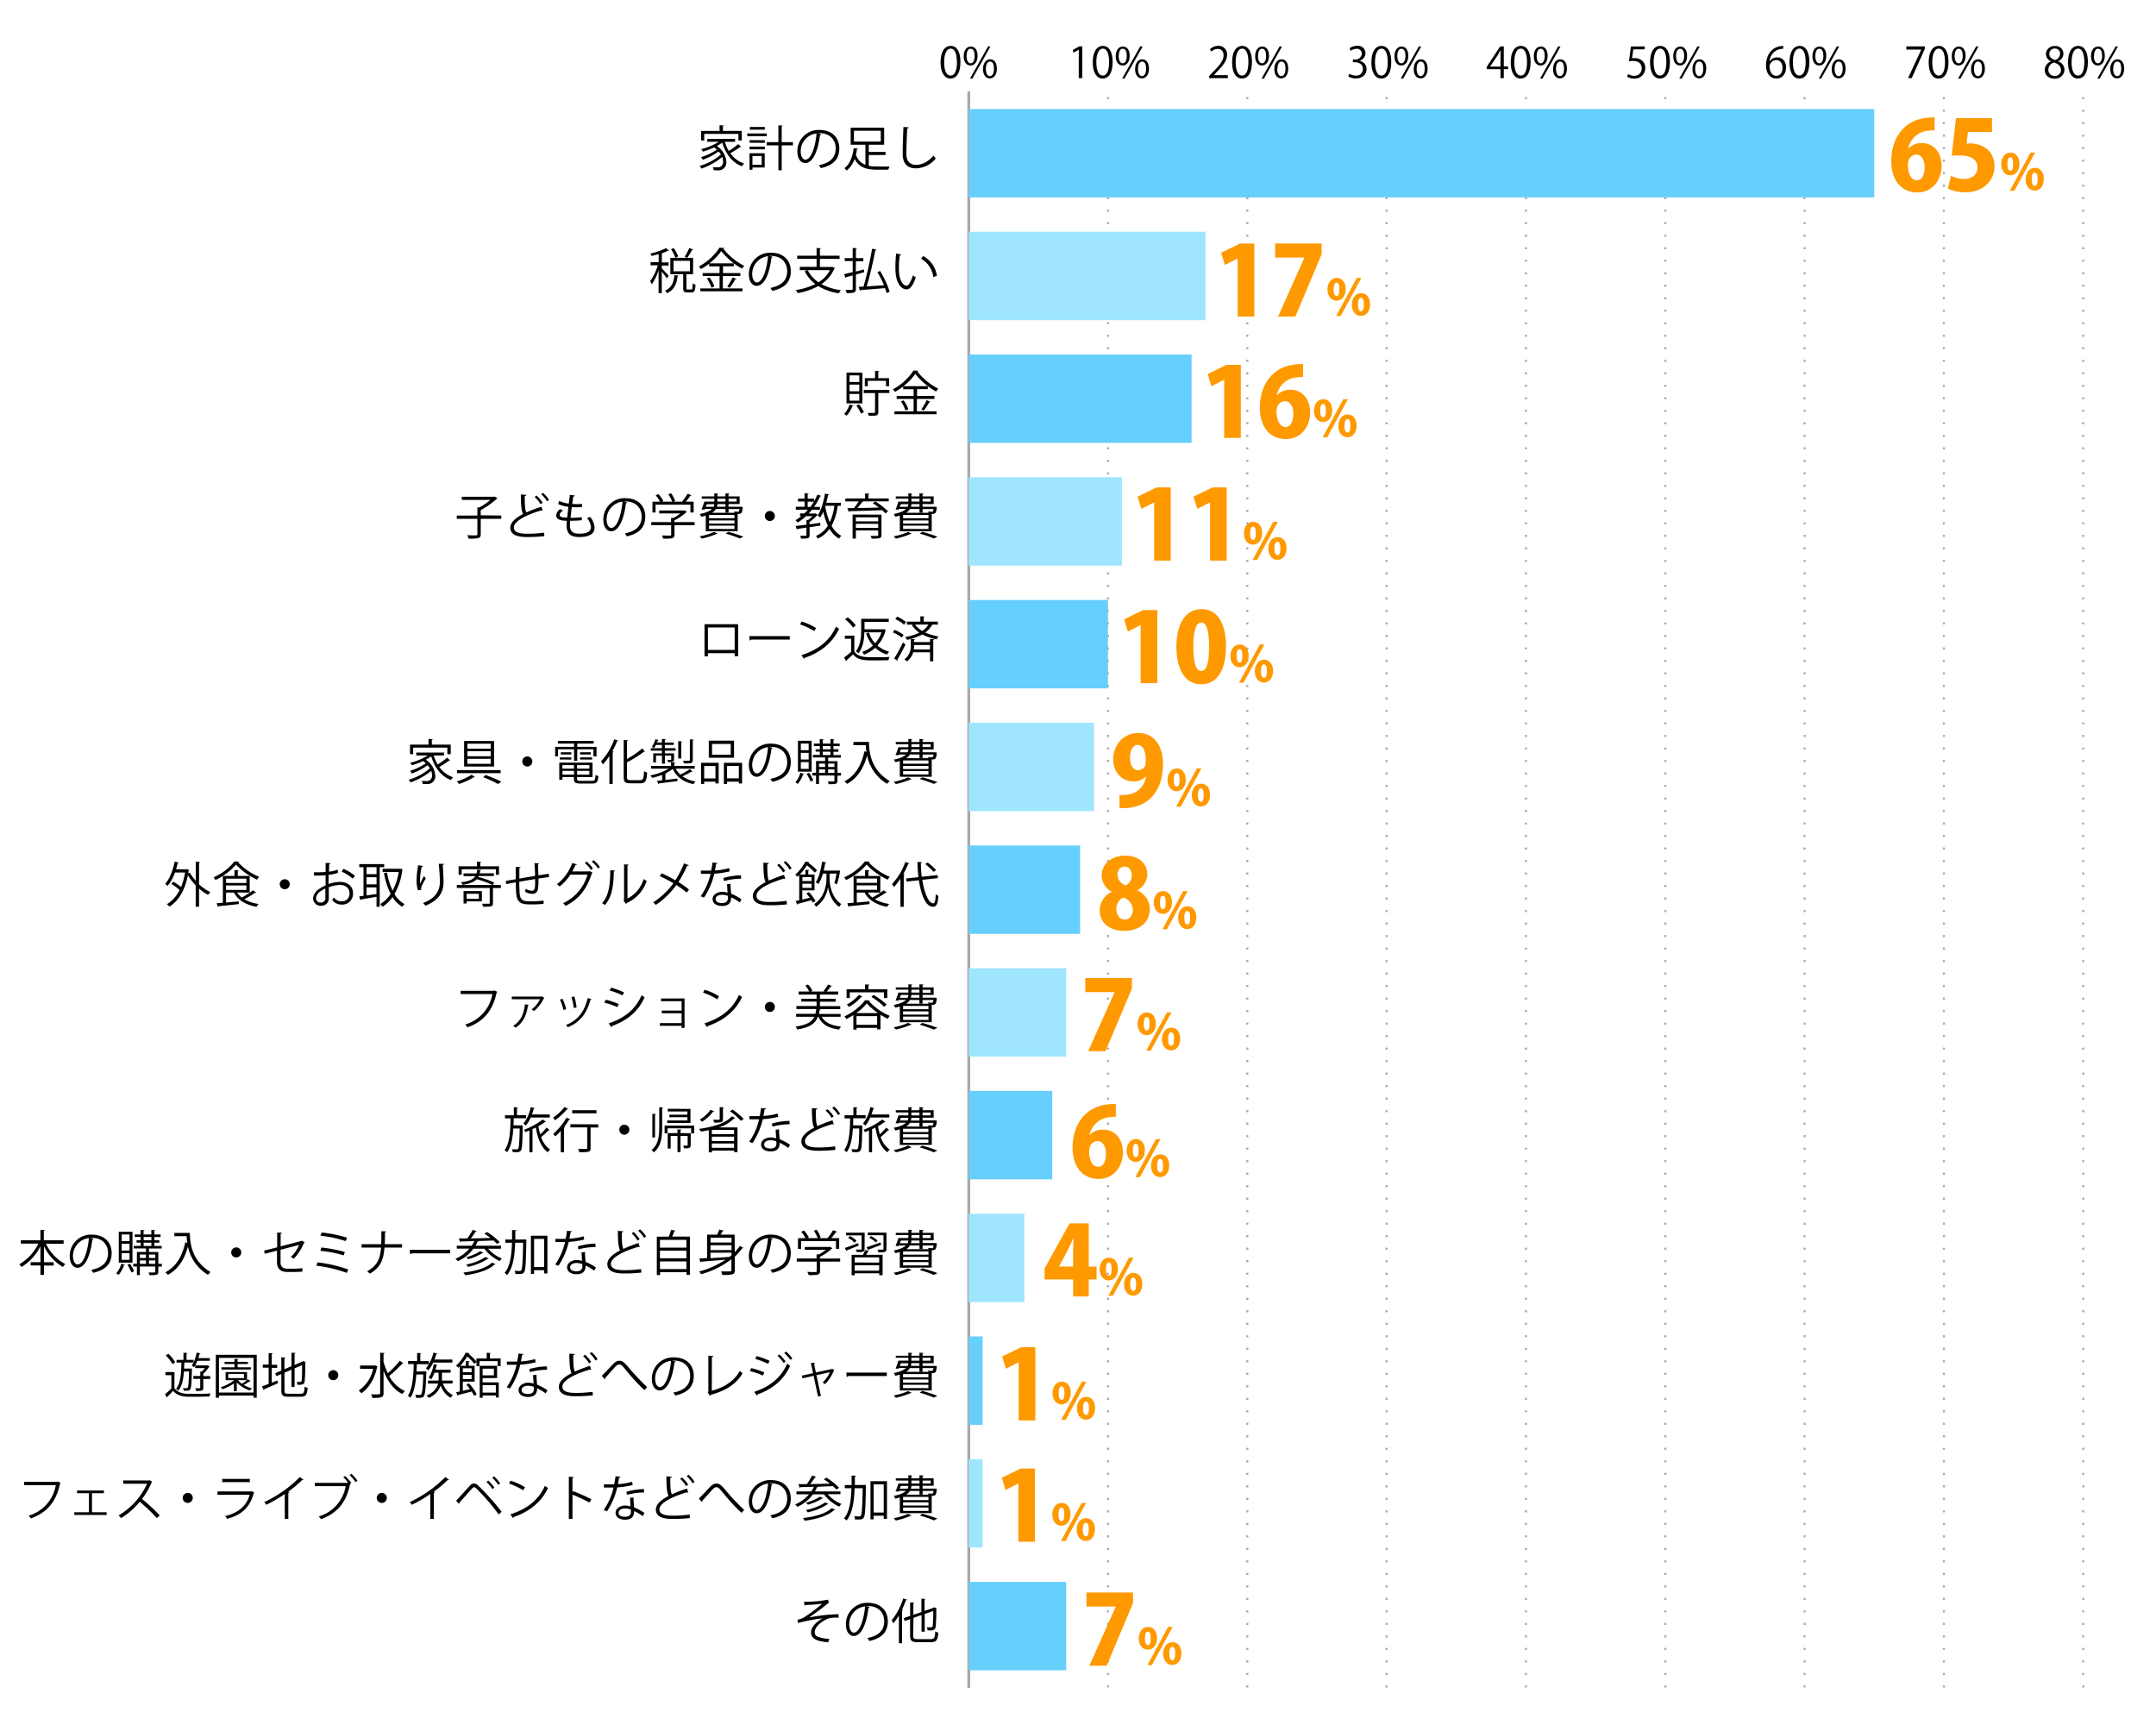 <svg xmlns="http://www.w3.org/2000/svg" viewBox="0 0 800 640"><defs><style>.cls-1,.cls-2,.cls-3,.cls-7{fill:none;}.cls-1{stroke:#000;}.cls-1,.cls-2,.cls-3{stroke-miterlimit:10;}.cls-1,.cls-2{stroke-width:0.77px;}.cls-2,.cls-3{stroke:#aaa;}.cls-2{stroke-dasharray:0.77 3.87;}.cls-4{fill:#66cffc;}.cls-5{fill:#9fe5fe;}.cls-6{fill:#f90;}</style></defs><g id="レイヤー_2" data-name="レイヤー 2"><g id="グラフのコピー"><path d="M349,23.12c0-4.1,1.59-6.09,3.79-6.09s3.59,2.1,3.59,5.94c0,4.07-1.43,6.17-3.76,6.17C350.52,29.14,349,27,349,23.12Zm6.06-.09c0-2.93-.7-5-2.35-5-1.39,0-2.38,1.86-2.38,5s.86,5,2.33,5C354.43,28.08,355.09,25.82,355.09,23Z"/><path d="M362.73,20.68c0,2.44-1.21,3.62-2.61,3.62s-2.53-1.14-2.53-3.46,1.22-3.58,2.61-3.58C361.79,17.26,362.73,18.55,362.73,20.68Zm-4.08.16c0,1.42.52,2.65,1.51,2.65s1.5-1.24,1.5-2.73-.39-2.68-1.5-2.68S358.65,19.49,358.65,20.84Zm2.16,8.33h-.89l6.71-11.94h.89Zm9.08-3.69c0,2.42-1.21,3.6-2.6,3.6s-2.54-1.14-2.54-3.46S366,22,367.37,22C369,22,369.89,23.33,369.89,25.48Zm-4.08.07c0,1.49.52,2.7,1.51,2.7s1.5-1.22,1.5-2.73-.37-2.68-1.49-2.68S365.81,24.21,365.81,25.55Z"/><path d="M400.28,29V18.44h0l-1.93,1.11-.31-1,2.43-1.36h1.11V29Z"/><path d="M405.47,23.12c0-4.1,1.6-6.09,3.79-6.09s3.59,2.1,3.59,5.94c0,4.07-1.42,6.17-3.76,6.17C407,29.14,405.47,27,405.47,23.12Zm6.07-.09c0-2.93-.71-5-2.36-5-1.39,0-2.38,1.86-2.38,5s.86,5,2.34,5C410.88,28.08,411.54,25.82,411.54,23Z"/><path d="M419.17,20.68c0,2.44-1.21,3.62-2.6,3.62S414,23.16,414,20.84s1.22-3.58,2.62-3.58C418.23,17.26,419.17,18.55,419.17,20.68Zm-4.07.16c0,1.42.51,2.65,1.5,2.65s1.5-1.24,1.5-2.73-.39-2.68-1.5-2.68S415.1,19.49,415.1,20.84Zm2.16,8.33h-.89l6.7-11.94H424Zm9.07-3.69c0,2.42-1.21,3.6-2.6,3.6s-2.54-1.14-2.54-3.46S422.41,22,423.81,22C425.39,22,426.33,23.33,426.33,25.48Zm-4.07.07c0,1.49.51,2.7,1.5,2.7s1.51-1.22,1.51-2.73-.38-2.68-1.49-2.68S422.26,24.21,422.26,25.55Z"/><path d="M455.61,29h-6.94v-.79L449.81,27c2.79-2.82,4.2-4.53,4.2-6.44,0-1.26-.54-2.42-2.24-2.42a3.91,3.91,0,0,0-2.35,1l-.44-.91A4.63,4.63,0,0,1,452,17a3.13,3.13,0,0,1,3.31,3.34c0,2.21-1.55,4.09-4,6.54l-.92,1v0h5.18Z"/><path d="M457.17,23.12c0-4.1,1.6-6.09,3.79-6.09s3.59,2.1,3.59,5.94c0,4.07-1.43,6.17-3.76,6.17C458.66,29.14,457.17,27,457.17,23.12Zm6.06-.09c0-2.93-.7-5-2.35-5-1.39,0-2.38,1.86-2.38,5s.86,5,2.33,5C462.57,28.08,463.23,25.82,463.23,23Z"/><path d="M470.87,20.68c0,2.44-1.21,3.62-2.61,3.62s-2.53-1.14-2.53-3.46,1.22-3.58,2.61-3.58C469.93,17.26,470.87,18.55,470.87,20.68Zm-4.08.16c0,1.42.52,2.65,1.51,2.65s1.5-1.24,1.5-2.73-.39-2.68-1.5-2.68S466.79,19.49,466.79,20.84ZM469,29.17h-.9l6.71-11.94h.89ZM478,25.48c0,2.42-1.21,3.6-2.6,3.6s-2.54-1.14-2.54-3.46S474.11,22,475.5,22C477.09,22,478,23.33,478,25.48Zm-4.08.07c0,1.49.52,2.7,1.51,2.7S477,27,477,25.52s-.37-2.68-1.49-2.68S474,24.21,474,25.55Z"/><path d="M504.52,22.61a3,3,0,0,1,2.55,3c0,1.86-1.34,3.49-4,3.49a5.15,5.15,0,0,1-2.77-.75l.39-1a4.72,4.72,0,0,0,2.4.7,2.39,2.39,0,0,0,2.62-2.46c0-1.72-1.46-2.51-3-2.51H502v-1h.77A2.4,2.4,0,0,0,505.32,20a1.81,1.81,0,0,0-2-1.9,3.83,3.83,0,0,0-2.15.77l-.39-1a4.89,4.89,0,0,1,2.79-.88,2.78,2.78,0,0,1,3.1,2.78,3,3,0,0,1-2.13,2.77Z"/><path d="M508.86,23.12c0-4.1,1.6-6.09,3.8-6.09s3.58,2.1,3.58,5.94c0,4.07-1.42,6.17-3.76,6.17C510.35,29.14,508.86,27,508.86,23.12Zm6.07-.09c0-2.93-.71-5-2.35-5-1.4,0-2.38,1.86-2.38,5s.86,5,2.33,5C514.27,28.08,514.93,25.82,514.93,23Z"/><path d="M522.56,20.68c0,2.44-1.2,3.62-2.6,3.62s-2.54-1.14-2.54-3.46,1.23-3.58,2.62-3.58C521.62,17.26,522.56,18.55,522.56,20.68Zm-4.07.16c0,1.42.52,2.65,1.5,2.65s1.51-1.24,1.51-2.73-.39-2.68-1.51-2.68S518.49,19.49,518.49,20.84Zm2.16,8.33h-.89l6.7-11.94h.9Zm9.07-3.69c0,2.42-1.2,3.6-2.6,3.6s-2.54-1.14-2.54-3.46S525.81,22,527.2,22C528.78,22,529.72,23.33,529.72,25.48Zm-4.07.07c0,1.49.52,2.7,1.5,2.7s1.51-1.22,1.51-2.73-.38-2.68-1.49-2.68S525.65,24.21,525.65,25.55Z"/><path d="M558,29h-1.24V25.66h-5.12v-.83l5-7.61H558v7.44h1.6v1H558Zm-5.05-4.29h3.81V20.49c0-.64,0-1.27.07-1.88h-.07c-.36.72-.64,1.22-.94,1.76l-2.87,4.26Z"/><path d="M560.56,23.12c0-4.1,1.6-6.09,3.79-6.09s3.59,2.1,3.59,5.94c0,4.07-1.43,6.17-3.76,6.17C562.05,29.14,560.56,27,560.56,23.12Zm6.06-.09c0-2.93-.7-5-2.35-5-1.39,0-2.38,1.86-2.38,5s.86,5,2.34,5C566,28.08,566.62,25.82,566.62,23Z"/><path d="M574.26,20.68c0,2.44-1.21,3.62-2.6,3.62s-2.54-1.14-2.54-3.46,1.22-3.58,2.62-3.58C573.32,17.26,574.26,18.55,574.26,20.68Zm-4.08.16c0,1.42.52,2.65,1.51,2.65s1.5-1.24,1.5-2.73-.39-2.68-1.5-2.68S570.18,19.49,570.18,20.84Zm2.17,8.33h-.9l6.71-11.94h.89Zm9.07-3.69c0,2.42-1.21,3.6-2.6,3.6s-2.54-1.14-2.54-3.46S577.5,22,578.9,22C580.48,22,581.42,23.33,581.42,25.48Zm-4.07.07c0,1.49.51,2.7,1.5,2.7s1.5-1.22,1.5-2.73-.37-2.68-1.48-2.68S577.35,24.21,577.35,25.55Z"/><path d="M610.28,17.22V18.3h-4.22l-.48,3.32a6.74,6.74,0,0,1,.91-.06c2.08,0,4,1.24,4,3.6a3.89,3.89,0,0,1-4.05,4,5.15,5.15,0,0,1-2.69-.69l.37-1a4.33,4.33,0,0,0,2.32.66,2.66,2.66,0,0,0,2.73-2.77c0-1.61-1-2.74-3.23-2.74a8.53,8.53,0,0,0-1.5.11l.73-5.47Z"/><path d="M612.26,23.12c0-4.1,1.59-6.09,3.79-6.09s3.59,2.1,3.59,5.94c0,4.07-1.43,6.17-3.76,6.17C613.75,29.14,612.26,27,612.26,23.12Zm6.06-.09c0-2.93-.7-5-2.35-5-1.39,0-2.38,1.86-2.38,5s.86,5,2.33,5C617.66,28.08,618.32,25.82,618.32,23Z"/><path d="M626,20.68c0,2.44-1.21,3.62-2.61,3.62s-2.53-1.14-2.53-3.46,1.22-3.58,2.61-3.58C625,17.26,626,18.55,626,20.68Zm-4.08.16c0,1.42.52,2.65,1.51,2.65s1.5-1.24,1.5-2.73-.39-2.68-1.5-2.68S621.88,19.49,621.88,20.84ZM624,29.17h-.89l6.71-11.94h.89Zm9.08-3.69c0,2.42-1.21,3.6-2.6,3.6S628,27.94,628,25.62,629.2,22,630.59,22C632.18,22,633.12,23.33,633.12,25.48Zm-4.08.07c0,1.49.52,2.7,1.51,2.7s1.5-1.22,1.5-2.73-.37-2.68-1.49-2.68S629,24.21,629,25.55Z"/><path d="M656.66,22.73a3.31,3.31,0,0,1,2.75-1.44c2,0,3.32,1.49,3.32,3.75s-1.32,4.1-3.61,4.1-3.82-1.89-3.82-4.93,1.47-6.44,5.28-7.07a9.39,9.39,0,0,1,1.1-.11v1.08a4.93,4.93,0,0,0-5.07,4.62Zm4.75,2.4c0-1.8-1-2.85-2.38-2.85a2.57,2.57,0,0,0-2.43,2.22c0,2.15.92,3.62,2.55,3.62C660.52,28.12,661.41,26.9,661.41,25.13Z"/><path d="M664,23.12c0-4.1,1.6-6.09,3.8-6.09s3.58,2.1,3.58,5.94c0,4.07-1.42,6.17-3.76,6.17C665.44,29.14,664,27,664,23.12ZM670,23c0-2.93-.71-5-2.35-5-1.4,0-2.38,1.86-2.38,5s.86,5,2.33,5C669.36,28.08,670,25.82,670,23Z"/><path d="M677.65,20.68c0,2.44-1.2,3.62-2.6,3.62s-2.54-1.14-2.54-3.46,1.22-3.58,2.62-3.58C676.71,17.26,677.65,18.55,677.65,20.68Zm-4.07.16c0,1.42.51,2.65,1.5,2.65s1.51-1.24,1.51-2.73-.4-2.68-1.51-2.68S673.58,19.49,673.58,20.84Zm2.16,8.33h-.89l6.7-11.94h.9Zm9.07-3.69c0,2.42-1.2,3.6-2.6,3.6s-2.54-1.14-2.54-3.46S680.9,22,682.29,22C683.87,22,684.81,23.33,684.81,25.48Zm-4.07.07c0,1.49.52,2.7,1.5,2.7s1.51-1.22,1.51-2.73-.38-2.68-1.49-2.68S680.74,24.21,680.74,25.55Z"/><path d="M707.37,17.22h6.88v.83L709.35,29H708l4.91-10.62v0h-5.55Z"/><path d="M715.65,23.12c0-4.1,1.6-6.09,3.79-6.09S723,19.13,723,23c0,4.07-1.43,6.17-3.76,6.17C717.14,29.14,715.65,27,715.65,23.12Zm6.06-.09c0-2.93-.7-5-2.35-5-1.39,0-2.38,1.86-2.38,5s.86,5,2.34,5C721.06,28.08,721.71,25.82,721.71,23Z"/><path d="M729.35,20.68c0,2.44-1.21,3.62-2.6,3.62s-2.54-1.14-2.54-3.46,1.22-3.58,2.62-3.58C728.41,17.26,729.35,18.55,729.35,20.68Zm-4.08.16c0,1.42.52,2.65,1.51,2.65s1.5-1.24,1.5-2.73-.39-2.68-1.5-2.68S725.27,19.49,725.27,20.84Zm2.17,8.33h-.9l6.71-11.94h.89Zm9.07-3.69c0,2.42-1.21,3.6-2.6,3.6s-2.54-1.14-2.54-3.46S732.59,22,734,22C735.57,22,736.51,23.33,736.51,25.48Zm-4.07.07c0,1.49.51,2.7,1.5,2.7s1.5-1.22,1.5-2.73-.37-2.68-1.48-2.68S732.44,24.21,732.44,25.55Z"/><path d="M761,22.73a3,3,0,0,1-1.84-2.65,3.09,3.09,0,0,1,3.33-3,2.87,2.87,0,0,1,3.15,2.85,3.08,3.08,0,0,1-1.93,2.77v.07a3.34,3.34,0,0,1,2.33,3.07,3.43,3.43,0,0,1-3.69,3.35c-2.25,0-3.63-1.42-3.63-3.12A3.46,3.46,0,0,1,761,22.8Zm3.71,3.2c0-1.47-1-2.22-2.54-2.73a2.77,2.77,0,0,0-2.11,2.62,2.22,2.22,0,0,0,2.3,2.35A2.19,2.19,0,0,0,764.74,25.93Zm-4.31-6c0,1.25.88,1.94,2.18,2.33A2.5,2.5,0,0,0,764.4,20a1.85,1.85,0,0,0-1.93-2A1.91,1.91,0,0,0,760.43,20Z"/><path d="M767.35,23.12c0-4.1,1.59-6.09,3.79-6.09s3.59,2.1,3.59,5.94c0,4.07-1.43,6.17-3.76,6.17C768.83,29.14,767.35,27,767.35,23.12Zm6.06-.09c0-2.93-.7-5-2.35-5-1.39,0-2.38,1.86-2.38,5s.86,5,2.33,5C772.75,28.08,773.41,25.82,773.41,23Z"/><path d="M781,20.68c0,2.44-1.2,3.62-2.6,3.62s-2.53-1.14-2.53-3.46,1.22-3.58,2.61-3.58C780.1,17.26,781,18.55,781,20.68Zm-4.07.16c0,1.42.52,2.65,1.5,2.65S780,22.25,780,20.76s-.39-2.68-1.51-2.68S777,19.49,777,20.84Zm2.16,8.33h-.89L785,17.23h.89Zm9.08-3.69c0,2.42-1.21,3.6-2.6,3.6s-2.54-1.14-2.54-3.46S784.29,22,785.68,22C787.27,22,788.21,23.33,788.21,25.48Zm-4.08.07c0,1.49.52,2.7,1.51,2.7s1.5-1.22,1.5-2.73-.38-2.68-1.49-2.68S784.13,24.21,784.13,25.55Z"/><line class="cls-1" x1="359.43" y1="626.08" x2="359.43" y2="34.08"/><line class="cls-2" x1="411.12" y1="626.08" x2="411.12" y2="34.08"/><line class="cls-2" x1="462.82" y1="626.08" x2="462.82" y2="34.08"/><line class="cls-2" x1="514.52" y1="626.08" x2="514.52" y2="34.08"/><line class="cls-2" x1="566.21" y1="626.08" x2="566.21" y2="34.08"/><line class="cls-2" x1="617.91" y1="626.08" x2="617.91" y2="34.08"/><line class="cls-2" x1="669.61" y1="626.08" x2="669.61" y2="34.08"/><line class="cls-2" x1="721.3" y1="626.08" x2="721.3" y2="34.08"/><line class="cls-2" x1="773" y1="626.08" x2="773" y2="34.08"/><line class="cls-3" x1="359.43" y1="626.08" x2="359.43" y2="34.08"/><rect class="cls-4" x="359.43" y="40.46" width="336.03" height="32.79"/><rect class="cls-5" x="359.43" y="85.99" width="87.88" height="32.79"/><rect class="cls-4" x="359.43" y="131.53" width="82.71" height="32.79"/><rect class="cls-5" x="359.43" y="177.07" width="56.87" height="32.79"/><rect class="cls-4" x="359.43" y="222.61" width="51.7" height="32.79"/><rect class="cls-5" x="359.43" y="268.15" width="46.53" height="32.79"/><rect class="cls-4" x="359.43" y="313.69" width="41.36" height="32.79"/><rect class="cls-5" x="359.43" y="359.22" width="36.19" height="32.79"/><rect class="cls-4" x="359.43" y="404.76" width="31.02" height="32.79"/><rect class="cls-5" x="359.43" y="450.3" width="20.68" height="32.79"/><rect class="cls-4" x="359.43" y="495.84" width="5.17" height="32.79"/><rect class="cls-5" x="359.43" y="541.38" width="5.17" height="32.79"/><rect class="cls-4" x="359.43" y="586.92" width="36.19" height="32.79"/><path d="M298.37,594.26a42.31,42.31,0,0,0,8.81-.76l.43,1.14a2.86,2.86,0,0,0-.85.61c-1.82,1.51-4.45,3.4-6.59,4.88a60.45,60.45,0,0,1,11-1.24v1.27h-.82a11.6,11.6,0,0,0-2.75.27c-1.55.43-5.29,2.64-5.29,5.11a1.65,1.65,0,0,0,.93,1.62,13.6,13.6,0,0,0,4.47.88l-.4,1.26c-4.36-.34-6.35-1.35-6.35-3.65s2.52-4.29,4.28-5.22a62.52,62.52,0,0,0-9.11,1.72l-.23-1.22a7.83,7.83,0,0,0,2.36-.81,58.7,58.7,0,0,0,6.82-5.13c-1.12.18-3.37.36-4.39.41-.53,0-1.25.06-1.72.09a.69.69,0,0,1-.46.22Z"/><path d="M322.71,596.2a.46.46,0,0,1-.45.29c-.65,5.6-2.52,10.48-5.51,10.48-1.51,0-2.88-1.51-2.88-4.36a7.9,7.9,0,0,1,8.1-7.94c5.2,0,7.46,3.3,7.46,6.81,0,4.28-2.49,6.35-6.85,7.36a7,7,0,0,0-.75-1.1c4.14-.79,6.26-2.8,6.26-6.21,0-3-1.91-5.67-6.12-5.67a4.56,4.56,0,0,0-.54,0ZM321,596a6.63,6.63,0,0,0-5.89,6.61c0,1.92.83,3.13,1.7,3.13C319,605.71,320.53,600.9,321,596Z"/><path d="M333.54,599.34a22.14,22.14,0,0,1-2.05,2.95,9.1,9.1,0,0,0-.63-1.14,24.38,24.38,0,0,0,4.29-8.12l1.42.47c0,.13-.18.2-.4.18a31.8,31.8,0,0,1-1.51,3.57l.41.12c0,.11-.12.2-.36.24v12.06h-1.17Zm5.31,7.49c0,1.06.26,1.31,1.61,1.31h5c1.22,0,1.42-.58,1.6-2.88a3.39,3.39,0,0,0,1.12.49c-.24,2.64-.65,3.51-2.69,3.51h-5c-2.15,0-2.79-.49-2.79-2.45v-6.09l-2,.7-.38-1.06,2.4-.83v-5l1.53.1c0,.13-.11.2-.35.24v4.25l3-1v-5l1.52.11c0,.12-.13.2-.35.23v4.2l3.28-1.12a1.84,1.84,0,0,1,.25-.21l1,.37a.47.47,0,0,1-.19.18,65.29,65.29,0,0,1-.21,6.68c-.2,1.25-.94,1.41-3,1.34a3.31,3.31,0,0,0-.3-1.14c.57,0,1.33,0,1.56,0s.53-.07.63-.54a42.2,42.2,0,0,0,.18-5.51l-3.15,1.1v6.57h-1.17v-6.18l-3,1.05Z"/><path d="M22.53,550.2a.48.48,0,0,1-.24.2c-1.42,6.82-4.95,10.87-10.84,12.94a8.6,8.6,0,0,0-.83-1A14.3,14.3,0,0,0,20.71,551H8.93V549.8H21.17l.26-.16Z"/><path d="M38.56,553v1H34.13v7.07h5.44v1h-12v-1H33V554H28.59v-1Z"/><path d="M56.53,549.75a.36.36,0,0,1-.24.19,27.67,27.67,0,0,1-3.6,6.2,66.86,66.86,0,0,1,6.59,6.1l-1.1,1a57.15,57.15,0,0,0-6.32-6.05,28.53,28.53,0,0,1-6.93,6.05,7.13,7.13,0,0,0-.94-1,25.81,25.81,0,0,0,10.56-11.75H45.71v-1.23h9.54l.23-.09Z"/><path d="M71.52,555.74a1.86,1.86,0,1,1-1.85-1.85A1.85,1.85,0,0,1,71.52,555.74Z"/><path d="M94.4,553.74a.38.38,0,0,1-.24.18c-1.47,5.44-4.48,8.09-9.86,9.58a5.43,5.43,0,0,0-.76-1c4.9-1.23,7.94-3.75,9.08-7.92H80.7v-1.23H93.16l.18-.11Zm-1.69-3.85H82.44V548.7H92.71Z"/><path d="M112.6,549a.41.41,0,0,1-.35.15.65.65,0,0,1-.18,0,43.34,43.34,0,0,1-5.13,4.3l.44.2a.48.48,0,0,1-.4.24v9.66h-1.31v-9.25a51.22,51.22,0,0,1-6.87,4,7.59,7.59,0,0,0-.75-1,45.75,45.75,0,0,0,13.2-9.3Z"/><path d="M129.14,550a16.28,16.28,0,0,0-1.75-1.9l.63-.51a14.53,14.53,0,0,1,2.31,2.59l-.35.26.15.07a.55.55,0,0,1-.25.2c-1.39,6.78-4.9,10.84-10.79,12.91a6.74,6.74,0,0,0-.83-1,14.11,14.11,0,0,0,10-11.23H116.84v-1.23h11.94L129,550Zm2.77-.1a12.21,12.21,0,0,0-2.2-2.6l.67-.52a13.14,13.14,0,0,1,2.25,2.59Z"/><path d="M143.52,555.74a1.86,1.86,0,1,1-1.85-1.85A1.85,1.85,0,0,1,143.52,555.74Z"/><path d="M166.6,549a.41.41,0,0,1-.35.15.65.65,0,0,1-.18,0,43.34,43.34,0,0,1-5.13,4.3l.44.2a.48.48,0,0,1-.4.24v9.66h-1.31v-9.25a51.22,51.22,0,0,1-6.87,4,7.59,7.59,0,0,0-.75-1,45.75,45.75,0,0,0,13.2-9.3Z"/><path d="M169.24,556.79c1.37-1.44,4.21-4.61,5.24-5.71a2,2,0,0,1,1.4-.68,2.28,2.28,0,0,1,1.46.68,89.56,89.56,0,0,1,8.79,9.81l-1.08,1a78.57,78.57,0,0,0-8.34-9.68c-.31-.29-.54-.45-.77-.45s-.45.18-.74.45c-.85.91-3.48,3.94-4.68,5.24a.23.23,0,0,1,0,.12.5.5,0,0,1-.19.38Zm11.94-7.48a14.71,14.71,0,0,1,2.26,2.63l-.68.54a15,15,0,0,0-2.25-2.63Zm2.12-1.58a14.93,14.93,0,0,1,2.29,2.63l-.69.54a14.89,14.89,0,0,0-2.25-2.61Z"/><path d="M189.45,549.35a22,22,0,0,1,5.37,2.45l-.69,1.13a23.28,23.28,0,0,0-5.25-2.5Zm-.07,12.48c6.39-2,10.64-5.57,12.8-10.55a7.57,7.57,0,0,0,1.17.74c-2.25,4.93-6.64,8.76-12.74,10.8a.58.58,0,0,1-.26.41Z"/><path d="M218.74,557.47a63.66,63.66,0,0,0-6.32-2.93v9h-1.35V547.89l1.82.11c0,.2-.16.32-.47.38v5.26l.27-.38a61.3,61.3,0,0,1,6.77,3Z"/><path d="M230.28,547.91a.61.61,0,0,1-.56.31c-.13.79-.29,1.72-.45,2.43a24.67,24.67,0,0,0,5.29-.89l.2,1.23a36.34,36.34,0,0,1-5.72.86,26.9,26.9,0,0,1-3.82,8.86l-1.21-.48a24.07,24.07,0,0,0,3.66-8.34h-3.59v-1.17h2.15l1.65,0a29.62,29.62,0,0,0,.51-3Zm4.79,7.67c0,1.46.12,2.45.23,3.69a18.72,18.72,0,0,1,3.84,2.09l-.65,1.15a17.31,17.31,0,0,0-3.19-1.89c0,1.8-.72,3.21-3.36,3.21-2,0-3.53-.9-3.52-2.6s1.89-2.66,3.55-2.66a8.06,8.06,0,0,1,2,.32c-.08-1.15-.17-2.32-.17-3.17Zm-1,4.5a6,6,0,0,0-2.14-.41c-1.09,0-2.36.43-2.38,1.55s1,1.51,2.41,1.51,2.13-.63,2.13-1.82C234.1,560.62,234.1,560.35,234.08,560.08Zm4.93-6.35a25.3,25.3,0,0,0-6.37.88l-.2-1.14a25.34,25.34,0,0,1,6.5-1Z"/><path d="M255.37,553.78a.3.3,0,0,1-.14,0,.73.73,0,0,1-.38-.11c-5.35,1.57-10.19,3.93-10.17,6.34,0,1.73,1.91,2.32,4.82,2.32a44.6,44.6,0,0,0,6.38-.41l.1,1.31a57,57,0,0,1-6.44.32c-3.57,0-6.16-.82-6.18-3.47,0-1.93,1.91-3.62,4.74-5.08-.61-1.1-.83-3.18-.83-7.25l2,.16c0,.23-.2.38-.56.43,0,3.15.09,5.11.6,6.09a47.53,47.53,0,0,1,5.61-2.16Zm-2.3-5.62a11.43,11.43,0,0,1,2.28,2.68l-.77.53a11.29,11.29,0,0,0-2.21-2.69Zm2.41-1a10.49,10.49,0,0,1,2.25,2.66l-.74.5a11.18,11.18,0,0,0-2.19-2.62Z"/><path d="M259.31,556c.76-.72,2.61-2.69,3.57-3.71,1.38-1.53,2.07-1.87,3-1.87,1.08,0,1.85.68,3.45,2.59a84.72,84.72,0,0,0,6.79,7.18l-.95,1.12a71.2,71.2,0,0,1-6.48-6.95c-1.54-1.87-2.09-2.59-2.83-2.59s-1.28.59-2.38,1.83c-.61.7-2.07,2.31-2.84,3.17a.53.53,0,0,1-.2.5Z"/><path d="M286.71,550.67a.46.46,0,0,1-.45.28c-.65,5.6-2.52,10.48-5.51,10.48-1.51,0-2.88-1.51-2.88-4.36a7.9,7.9,0,0,1,8.1-7.94c5.2,0,7.46,3.3,7.46,6.81,0,4.29-2.49,6.36-6.85,7.36a6.9,6.9,0,0,0-.75-1.09c4.14-.8,6.26-2.81,6.26-6.22,0-3-1.91-5.67-6.12-5.67a4.56,4.56,0,0,0-.54,0Zm-1.73-.24a6.63,6.63,0,0,0-5.89,6.61c0,1.93.83,3.13,1.7,3.13C283,560.17,284.53,555.36,285,550.43Z"/><path d="M311.84,554.37h-4.72a13.13,13.13,0,0,0,5.12,3.62,4.54,4.54,0,0,0-.81,1,14.78,14.78,0,0,1-5.68-4.58h-4.1a14.49,14.49,0,0,1-5.76,4.63,9.91,9.91,0,0,0-.85-.88,13.18,13.18,0,0,0,5.15-3.75h-4.66v-1.06H301a11.71,11.71,0,0,0,1-1.74c-1.91.07-3.64.1-5,.14a.31.31,0,0,1-.25.25l-.51-1.37,3.12,0a22.17,22.17,0,0,0,2-3.19l1.48.5a.43.43,0,0,1-.4.17,27.34,27.34,0,0,1-1.8,2.5c2.25,0,4.79-.09,7.31-.16-.74-.58-1.53-1.14-2.27-1.61l.94-.61a23.2,23.2,0,0,1,4.72,3.73,6.92,6.92,0,0,1-1,.68,16.55,16.55,0,0,0-1.26-1.26l-5.64.22.15,0q-.09.18-.42.18a14.25,14.25,0,0,1-.79,1.56h9.49Zm-1.95,5.69a.32.32,0,0,1-.35.15c-2.15,2.1-6.31,3.4-11,4a3.56,3.56,0,0,0-.58-1c4.48-.5,8.57-1.67,10.59-3.67Zm-2.5-2.08a.36.36,0,0,1-.34.12,21.21,21.21,0,0,1-7.35,3,3.75,3.75,0,0,0-.68-.87,19.87,19.87,0,0,0,7.17-2.79Zm-2-2.17a.33.33,0,0,1-.32.15,20.55,20.55,0,0,1-5.28,2.3,5.21,5.21,0,0,0-.74-.75,17.24,17.24,0,0,0,5.15-2.2Z"/><path d="M320.39,550.94l.28,0,.63,0c0,.11,0,.29,0,.44-.15,8.3-.29,10.94-.81,11.7-.4.56-.76.68-2.07.68l-1.16,0a3.15,3.15,0,0,0-.34-1.21c.83.07,1.59.07,1.89.07a.61.61,0,0,0,.61-.29c.38-.52.56-3,.69-10.19h-3c-.17,4.79-.74,9.26-3,12a3.62,3.62,0,0,0-.94-.79c2.09-2.45,2.61-6.59,2.76-11.2h-2.47v-1.18H316c0-1.16,0-2.35,0-3.53l1.66.09c0,.16-.16.27-.45.3,0,1.05,0,2.09,0,3.14Zm2.61-1.39h6.12v14h-1.21v-1.21h-3.74v1.35H323Zm1.17,11.63h3.74V550.72h-3.74Z"/><path d="M338.28,562.3c-.09.1-.16.1-.4.1a30.81,30.81,0,0,1-5.47,1.73,9,9,0,0,0-.81-.84,24.35,24.35,0,0,0,5.38-1.64Zm-4.4-.89v-5.83a14.29,14.29,0,0,1-1.69.43,3.53,3.53,0,0,0-.57-1c2.44-.49,3.8-1.14,4.55-1.89h-2.63l-.1.27-1.14-.07a24.31,24.31,0,0,0,1.06-2.92h3.69v-1.08h-4.66v-.85h4.66v-1.13l1.46.09c0,.12-.11.21-.34.25v.79h3v-1.13l1.51.09c0,.12-.12.21-.36.25v.79h4.12v2.77h-4.12v1.05h4.4l.25,0,.66.11a1.92,1.92,0,0,1-.05.32c-.22,2-.43,2.24-1.86,2.24v6.42Zm0-9.07h2.9a3.6,3.6,0,0,0,.27-1.05h-2.79Zm10.64,4.23v-1.21h-9.42v1.21Zm0,2v-1.19h-9.42v1.19Zm0,2v-1.25h-9.42v1.25Zm-3.33-7.42h-3.55a4,4,0,0,1-1.37,1.38h8.27a3.9,3.9,0,0,0-.16-.45c.57.06,1.11.08,1.31.08.45,0,.56,0,.7-1h-4.05v1.31h-1.15Zm0-.83v-1.05h-3a5.9,5.9,0,0,1-.18,1.05Zm-3-3v1.08h3v-1.08Zm8.34,14.76a44.65,44.65,0,0,0-5.28-1.82l1-.64a54.28,54.28,0,0,1,5.6,1.8Zm-1.19-14.76h-3v1.08h3Z"/><path d="M64.71,515c.92,1.39,2.61,2,4.85,2.13.63,0,1.46,0,2.39,0,2.11,0,4.67,0,6.18-.14a5,5,0,0,0-.4,1.15c-1.26,0-3.28.07-5.13.07-1.15,0-2.23,0-3,0-2.46-.09-4.19-.76-5.36-2.2-.76.81-1.53,1.6-2.18,2.22a.23.23,0,0,1-.14.28l-.69-1.22c.7-.58,1.57-1.37,2.36-2.16V510.2h-2.2v-1.15h3.35ZM64,506.12a12.27,12.27,0,0,0-2.52-3.23l1-.61A12.57,12.57,0,0,1,65,505.45Zm4.25,2.72c-.21,2.93-.72,5.47-2.12,7.16a3.37,3.37,0,0,0-.81-.74c1.69-2,1.92-5.56,2-9.72H65.51v-1h2.57v-2.65l1.49.09c0,.13-.12.22-.36.23v2.33h2.62v1A19.46,19.46,0,0,0,73,501.8l1.39.37c0,.11-.15.18-.36.18-.13.51-.27,1-.43,1.52h4.26v1H73.25a14.34,14.34,0,0,1-.81,1.71h4.35l.18-.07.83.56a.28.28,0,0,1-.25.12,14.87,14.87,0,0,1-2.12,2.51v.84H78v1.08H75.43v3.26c0,.56-.09.87-.53,1a6,6,0,0,1-2.08.18,4,4,0,0,0-.38-1c.38,0,.72,0,1,0a4.65,4.65,0,0,0,.61,0c.2,0,.25-.06.25-.24v-3.24H71.75v-1.08h2.56v-1.64l.56,0A11.46,11.46,0,0,0,76,507.59H72.44v-1c-.15.25-.29.49-.43.69a5.15,5.15,0,0,0-.85-.65,7.71,7.71,0,0,0,.63-1.12h-3.4c0,.76-.06,1.51-.09,2.25h2.34l.57,0c0,.11,0,.25,0,.4-.13,5.15-.24,6.78-.64,7.32a1.16,1.16,0,0,1-.91.49c-.18,0-.42,0-.67,0s-.54,0-.83,0a2.4,2.4,0,0,0-.29-1,12.93,12.93,0,0,0,1.34.06.45.45,0,0,0,.45-.22c.23-.34.38-1.82.48-6Z"/><path d="M80.08,502.66H95.26v15.92H94.07v-.8H81.24v.8H80.08Zm1.16,14H94.07V503.78H81.24Zm7.05-4.61a7.86,7.86,0,0,0,1.5,1.33A20.25,20.25,0,0,0,92,511.75l1,.62c0,.07-.18.1-.36.1-.56.4-1.4.94-2.16,1.37a11.8,11.8,0,0,0,3,1.26,3.57,3.57,0,0,0-.69.81,11.92,11.92,0,0,1-4.93-3v3.24H86.8V513.3a20,20,0,0,1-4.23,2.13,7.69,7.69,0,0,0-.65-.76,15.86,15.86,0,0,0,5-2.61h-3.2v-3h7.94v3Zm4.79-4.77v.83H82.19v-.83H87v-1.21H83.33v-.81H87v-1.1l1.47.11c0,.11-.11.2-.34.23v.76H92v.81H88.17v1.21Zm-8.37,2.46v1.55h5.8v-1.55Z"/><path d="M100.84,513l2.09-.83.23,1c-1.87.87-3.87,1.71-5.13,2.25a.31.31,0,0,1-.2.31l-.63-1.37c.69-.23,1.55-.57,2.49-.93v-6H97.51v-1.15h2.18V502l1.51.11c0,.13-.13.2-.36.23v4h2v1.15h-2Zm4.72,2.88c0,1,.23,1.22,1.49,1.22h4.59c1.08,0,1.26-.5,1.41-2.66a3.1,3.1,0,0,0,1.1.48c-.2,2.49-.6,3.28-2.49,3.28H107c-2,0-2.62-.45-2.62-2.34v-6.07l-1.81.78-.47-1.08,2.28-1v-4.93l1.52.11c0,.12-.13.21-.36.25V508l2.61-1.12v-5l1.49.09c0,.13-.11.22-.34.25v4.2l2.88-1.24.25-.2,1,.36c0,.07-.09.14-.18.19a64.6,64.6,0,0,1-.2,7c-.16,1.09-.77,1.27-2.68,1.27a3.82,3.82,0,0,0-.29-1.08c.45,0,1.08,0,1.28,0s.49-.09.58-.52a55.77,55.77,0,0,0,.14-5.71l-2.77,1.19v6.91h-1.15v-6.41l-2.61,1.12Z"/><path d="M125.52,510.2a1.86,1.86,0,1,1-1.85-1.85A1.85,1.85,0,0,1,125.52,510.2Z"/><path d="M139.25,506.6l.87.4a.68.68,0,0,1-.2.22c-.94,4.53-3.15,7.88-5.84,9.7a4.69,4.69,0,0,0-1-1,12.91,12.91,0,0,0,5.37-8.07H133.6v-1.22H139Zm3.06-1.4a24.2,24.2,0,0,0,1.59,4.27,33.43,33.43,0,0,0,4.46-4.63l1.28,1a.42.42,0,0,1-.39.11,49.12,49.12,0,0,1-4.83,4.56,12.65,12.65,0,0,0,5.83,5.6,4.92,4.92,0,0,0-.93,1.09c-3.28-1.56-5.53-4.77-7-8.67v8.33c0,1.64-.75,1.78-4.14,1.78a5.12,5.12,0,0,0-.5-1.31c.68,0,1.31,0,1.82,0,1.51,0,1.56,0,1.56-.49V501.89l1.62.09c0,.14-.11.23-.36.25Z"/><path d="M157.32,508.8l.27,0,.65.07c-.2,1.16-.09,8-1,9.17-.4.52-.83.57-1.86.57h-1a2.69,2.69,0,0,0-.3-1.14c.7.06,1.37.07,1.64.07a.57.57,0,0,0,.56-.23c.37-.45.61-2.29.79-7.35h-2.59c-.24,3.21-.8,6.52-2.22,8.65a3.25,3.25,0,0,0-.92-.76c1.8-2.66,2.09-7.72,2.16-11.76h-2.09v-1.13h3.37v-3l1.53.09c0,.12-.12.21-.36.25v2.7h3.17v1.13h-4.46c0,.87-.06,1.79-.11,2.74Zm10.54-3.26h-7.11a12.28,12.28,0,0,1-1.86,2.9,6.23,6.23,0,0,0-.83-.79,14.55,14.55,0,0,0,2.76-5.82l1.46.38a.37.37,0,0,1-.38.2,20.59,20.59,0,0,1-.67,2h6.63Zm0,7.76H164.4a6.88,6.88,0,0,0,3.65,4.3,5.84,5.84,0,0,0-.82,1,7.93,7.93,0,0,1-3.68-4.58,7.92,7.92,0,0,1-4.46,4.61,4.08,4.08,0,0,0-.78-.84c2.81-1.28,3.86-2.94,4.25-4.47H158.8v-1.1h3.94a8.45,8.45,0,0,0,0-1v-1.92h-1.53a10.84,10.84,0,0,1-1.21,2.46,5.19,5.19,0,0,0-.92-.59,14.13,14.13,0,0,0,1.86-5.1l1.4.38c0,.11-.16.18-.37.18-.11.52-.24,1.05-.4,1.57h5.65v1.1H164v1.92c0,.33,0,.65,0,1h4Z"/><path d="M181.77,504h4v2.86h-1.11V505h-6.74v1.84H176.8v-1.57L176,506a18.93,18.93,0,0,0-2.65-2.76,19.21,19.21,0,0,1-2.56,3.49h2.08v-1.78l1.38.09c0,.13-.11.2-.34.23v1.46h2.2v5.87h-4.38V516c.85-.18,1.77-.39,2.67-.61a18.83,18.83,0,0,0-1.34-1.65l.92-.51a16.28,16.28,0,0,1,2.92,4.09l-1,.57a14.12,14.12,0,0,0-.9-1.62c-1.88.51-3.8,1-5,1.32a.34.34,0,0,1-.21.27l-.54-1.32c.39-.07.86-.18,1.36-.28v-9.35a7.27,7.27,0,0,1-.55.56,3.63,3.63,0,0,0-.87-.76,16,16,0,0,0,3.6-4.86l1.44.22c0,.12-.14.21-.34.23a20.7,20.7,0,0,1,2.9,2.85V504h3.8v-2.11l1.53.11c0,.12-.13.21-.36.23ZM175,507.65h-3.26v1.47H175Zm-3.26,4H175v-1.55h-3.26Zm7.33-.34v1.56h6v5.62H184v-.76h-4.9v.87H178V506.73h6.45v4.54Zm4.19-3.51h-4.19v2.48h4.19Zm.71,6.12h-4.9v2.75H184Z"/><path d="M194.28,502.37a.6.6,0,0,1-.56.31c-.13.79-.29,1.73-.45,2.43a25.31,25.31,0,0,0,5.29-.88l.2,1.22a36.29,36.29,0,0,1-5.72.87,26.93,26.93,0,0,1-3.82,8.85l-1.21-.48a24.07,24.07,0,0,0,3.66-8.34h-3.59v-1.17h2.15l1.65,0a29.62,29.62,0,0,0,.51-3Zm4.79,7.67c0,1.46.12,2.45.23,3.69a18.72,18.72,0,0,1,3.84,2.09l-.65,1.15a17.89,17.89,0,0,0-3.19-1.89c0,1.8-.72,3.21-3.36,3.21-2,0-3.53-.9-3.52-2.59S194.31,513,196,513a7.67,7.67,0,0,1,2,.33c-.08-1.16-.17-2.33-.17-3.17Zm-1,4.5a6.21,6.21,0,0,0-2.14-.41c-1.09,0-2.36.43-2.38,1.55s1,1.51,2.41,1.51,2.13-.63,2.13-1.82C198.1,515.08,198.1,514.81,198.08,514.54Zm4.93-6.35a25.77,25.77,0,0,0-6.37.88l-.2-1.13a24.94,24.94,0,0,1,6.5-1Z"/><path d="M219.37,508.24a.3.3,0,0,1-.14,0,.73.73,0,0,1-.38-.11c-5.35,1.57-10.19,3.93-10.17,6.34,0,1.73,1.91,2.32,4.82,2.32a43.14,43.14,0,0,0,6.38-.41l.1,1.31a56.87,56.87,0,0,1-6.44.33c-3.57,0-6.16-.83-6.18-3.48,0-1.92,1.91-3.62,4.74-5.08-.61-1.09-.83-3.18-.83-7.25l2,.16c0,.23-.2.38-.56.43,0,3.15.09,5.12.6,6.09a51.3,51.3,0,0,1,5.61-2.16Zm-2.3-5.62a11.26,11.26,0,0,1,2.28,2.69l-.77.52a11.06,11.06,0,0,0-2.21-2.68Zm2.41-1a10.66,10.66,0,0,1,2.25,2.66l-.74.51a11,11,0,0,0-2.19-2.63Z"/><path d="M223.31,510.44c.76-.72,2.61-2.68,3.57-3.71,1.38-1.53,2.07-1.87,3-1.87,1.08,0,1.85.68,3.45,2.59a84.72,84.72,0,0,0,6.79,7.18l-1,1.12a71.2,71.2,0,0,1-6.48-6.95c-1.54-1.87-2.09-2.59-2.83-2.59s-1.28.59-2.38,1.83c-.61.71-2.07,2.31-2.84,3.17a.54.54,0,0,1-.2.51Z"/><path d="M250.71,505.13a.47.47,0,0,1-.45.29c-.65,5.59-2.52,10.47-5.51,10.47-1.51,0-2.88-1.51-2.88-4.35a7.9,7.9,0,0,1,8.1-7.94c5.2,0,7.46,3.29,7.46,6.8,0,4.29-2.49,6.36-6.85,7.37a6.53,6.53,0,0,0-.75-1.1c4.14-.79,6.26-2.81,6.26-6.21,0-3-1.91-5.68-6.12-5.68a4.56,4.56,0,0,0-.54,0Zm-1.73-.24a6.63,6.63,0,0,0-5.89,6.61c0,1.93.83,3.13,1.7,3.13C247,514.63,248.53,509.83,249,504.89Z"/><path d="M264.12,516c4.57-1.27,8.21-3.47,10.42-7.4a6.19,6.19,0,0,0,1,.9c-2.43,4.15-6.45,6.56-11.87,8a.5.5,0,0,1-.29.36l-.75-1.26.21-.34V503l1.86.09c0,.2-.18.36-.54.39Z"/><path d="M278.77,507.59a26.12,26.12,0,0,1,4.84,1.62l-.54,1.14a26.09,26.09,0,0,0-4.84-1.66Zm1.08,8.81c5.78-1.95,9.87-5.12,12.24-10.48a11.94,11.94,0,0,0,1.1.81c-2.41,5.31-6.68,8.7-12.12,10.62a.4.4,0,0,1-.19.45Zm.9-13.27a28.65,28.65,0,0,1,4.82,1.76L285,506a28.22,28.22,0,0,0-4.77-1.82Zm8.43-.6a14.31,14.31,0,0,1,2.32,2.62l-.7.52a15.71,15.71,0,0,0-2.29-2.63Zm2.5-1.09A16.11,16.11,0,0,1,294,504l-.7.52A16.47,16.47,0,0,0,291,502Z"/><path d="M309.59,508.42a.44.44,0,0,1-.2.13,15.58,15.58,0,0,1-3.24,5,5.49,5.49,0,0,0-.9-.62,12.61,12.61,0,0,0,2.7-3.83l-5,1.11,1.65,7.69-1.06.24-1.65-7.69-4.11.93-.23-1,4.14-.92-.81-3.75,1.49-.14c0,.14-.09.25-.32.36l.68,3.28,5.93-1.28.12-.09Z"/><path d="M314.05,509.25h15v1.28H314.73a.84.84,0,0,1-.57.34Z"/><path d="M338.28,516.76c-.09.11-.16.11-.4.11a31.66,31.66,0,0,1-5.47,1.72,9,9,0,0,0-.81-.84,23.33,23.33,0,0,0,5.38-1.64Zm-4.4-.88V510a14.29,14.29,0,0,1-1.69.43,3.69,3.69,0,0,0-.57-1c2.44-.49,3.8-1.13,4.55-1.89h-2.63l-.1.27-1.14-.07a23.7,23.7,0,0,0,1.06-2.92h3.69v-1.08h-4.66V503h4.66v-1.13l1.46.09c0,.13-.11.22-.34.25V503h3v-1.13l1.51.09c0,.13-.12.22-.36.25V503h4.12v2.78h-4.12v1h4.4l.25,0,.66.11a2.21,2.21,0,0,1-.05.33c-.22,1.94-.43,2.23-1.86,2.23v6.43Zm0-9.08h2.9a3.62,3.62,0,0,0,.27-1h-2.79ZM344.49,511v-1.2h-9.42V511Zm0,2v-1.19h-9.42V513Zm0,2v-1.24h-9.42v1.24Zm-3.33-7.42h-3.55a4.1,4.1,0,0,1-1.37,1.39h8.27a2.9,2.9,0,0,0-.16-.45c.57.05,1.11.07,1.31.07.45,0,.56,0,.7-1h-4.05v1.31h-1.15Zm0-.83v-1h-3a6,6,0,0,1-.18,1Zm-3-3v1.08h3v-1.08Zm8.34,14.76a43.1,43.1,0,0,0-5.28-1.81l1-.65a54.28,54.28,0,0,1,5.6,1.8Zm-1.19-14.76h-3v1.08h3Z"/><path d="M23.62,461.44H17.05A16.55,16.55,0,0,0,24.24,469a4.91,4.91,0,0,0-.92,1.06,18.08,18.08,0,0,1-7-7.67v5.91h3.6v1.22h-3.6V473H15v-3.5H11.36v-1.22H15v-5.87a19.48,19.48,0,0,1-7,7.67,5.88,5.88,0,0,0-.86-1,17.64,17.64,0,0,0,7.09-7.69H7.74v-1.22H15v-3.89l1.62.09c0,.12-.11.21-.36.25v3.55h7.34Z"/><path d="M34.71,459.59a.47.47,0,0,1-.45.29c-.65,5.6-2.52,10.47-5.51,10.47-1.51,0-2.88-1.51-2.88-4.35a7.9,7.9,0,0,1,8.1-7.94c5.2,0,7.46,3.29,7.46,6.8,0,4.29-2.49,6.36-6.85,7.37a6.53,6.53,0,0,0-.75-1.1c4.14-.79,6.26-2.81,6.26-6.21,0-3-1.91-5.67-6.12-5.67a4.63,4.63,0,0,0-.54,0ZM33,459.35A6.63,6.63,0,0,0,27.09,466c0,1.93.83,3.13,1.7,3.13C31,469.09,32.53,464.29,33,459.35Z"/><path d="M46.33,469.26c0,.1-.14.18-.34.16a10.29,10.29,0,0,1-2,3.6,6.59,6.59,0,0,0-.86-.63A8.42,8.42,0,0,0,45,468.86ZM49.16,457v11.45H44.08V457Zm-1.1,3.49V458H45.15v2.47Zm0,3.46v-2.49H45.15V464Zm0,3.47v-2.5H45.15v2.5Zm.17,1.44a16,16,0,0,1,1.53,2.79c-.22.11-.44.2-1,.49a16.56,16.56,0,0,0-1.46-2.87Zm11.84.05v1H58.74v1.89c0,1.24-.52,1.3-3.26,1.3a4.15,4.15,0,0,0-.34-1l1.55,0c.85,0,.93,0,.93-.34v-1.87H51.9v3.19H50.8v-3.19H49.43v-1H50.8v-4.39h3.37v-1.31H49.63v-.94h2.58v-1.22H50.66v-.92h1.55v-1.19H50V458h2.18v-1.67l1.44.09c0,.11-.11.2-.35.23V458h2.88v-1.67l1.44.09c0,.12-.1.2-.34.23V458h2.33v.94H57.28v1.19h1.84v.92H57.28v1.22H60v.94H55.27v1.31h3.47v4.39Zm-5.9-3.45H51.9v1.26h2.27Zm-2.27,2.16v1.29h2.27v-1.29Zm1.4-8.68v1.19h2.88v-1.19Zm0,2.11v1.22h2.88v-1.22Zm4.32,4.41H55.27v1.26h2.35Zm-2.35,3.45h2.35v-1.29H55.27Z"/><path d="M69.23,457.43h1.23c0,3.22.41,10.21,7.69,14.53a6.79,6.79,0,0,0-1,1,16,16,0,0,1-7.42-10.48c-1.29,4.81-3.63,8.41-7.41,10.5a10,10,0,0,0-1-.92c4-2.07,6.3-5.9,7.43-11.14l.74.18a19.62,19.62,0,0,1-.23-2.45H64.68v-1.22h4.55Z"/><path d="M89.52,464.67a1.86,1.86,0,1,1-1.85-1.86A1.85,1.85,0,0,1,89.52,464.67Z"/><path d="M113.08,460.92a.62.62,0,0,1-.29.22A19.12,19.12,0,0,1,109,467a10,10,0,0,0-1.08-.65,13,13,0,0,0,3.08-4.47l-6.9,1.8v4.67c0,1.76,1.07,2.35,2.51,2.35h2.93a26,26,0,0,0,2.68-.19c0,.39,0,.88,0,1.26-.72.09-2,.14-2.66.14h-3c-2.27,0-3.78-1.06-3.78-3.55V464l-4.54,1.17L98,464l4.85-1.21V457.3l1.74.07c0,.22-.19.33-.45.36v4.7l7.62-2,.2-.14Z"/><path d="M117.81,468.36A50.58,50.58,0,0,1,129.23,471l-.54,1.26a50.1,50.1,0,0,0-11.31-2.67Zm1.44-5.51a51,51,0,0,1,8.7,1.65l-.41,1.26a45.06,45.06,0,0,0-8.66-1.69Zm.08-5.57a47.76,47.76,0,0,1,9.47,1.93l-.53,1.26a43.23,43.23,0,0,0-9.36-2Z"/><path d="M149.17,462.86h-6.51c-.35,4.63-1.52,7.44-5.44,9.69a7.44,7.44,0,0,0-1-.88c3.73-2.07,4.83-4.54,5.17-8.81h-7.22v-1.24h7.27c.06-1.4.07-3,.07-4.84l1.77.11c0,.18-.18.28-.43.32,0,1.64,0,3.1-.09,4.41h6.44Z"/><path d="M152.05,463.71h15V465H152.73a.81.81,0,0,1-.57.34Z"/><path d="M185.84,463.3h-4.72a13.24,13.24,0,0,0,5.12,3.62,4.26,4.26,0,0,0-.81.95,14.75,14.75,0,0,1-5.68-4.57h-4.1a14.55,14.55,0,0,1-5.76,4.62A11.49,11.49,0,0,0,169,467a13.26,13.26,0,0,0,5.15-3.74h-4.66v-1.07H175a11.71,11.71,0,0,0,1-1.74c-1.91.07-3.64.11-5,.14a.3.3,0,0,1-.25.25l-.51-1.36c.89,0,1.93,0,3.12,0a21.64,21.64,0,0,0,2.05-3.19l1.48.51a.44.44,0,0,1-.4.16,26,26,0,0,1-1.8,2.5c2.25,0,4.79-.09,7.31-.16-.74-.58-1.53-1.13-2.27-1.6l.94-.62a23.55,23.55,0,0,1,4.72,3.73,7.26,7.26,0,0,1-1,.69,14.91,14.91,0,0,0-1.26-1.26l-5.64.21.15,0q-.09.18-.42.18a14.25,14.25,0,0,1-.79,1.56h9.49Zm-2,5.69a.33.33,0,0,1-.35.14c-2.15,2.11-6.31,3.4-10.95,4a3.43,3.43,0,0,0-.58-1c4.48-.51,8.57-1.68,10.59-3.68Zm-2.5-2.09a.34.34,0,0,1-.34.12,21.21,21.21,0,0,1-7.35,3,3.52,3.52,0,0,0-.68-.86,20.05,20.05,0,0,0,7.17-2.79Zm-2-2.16c0,.09-.16.14-.32.14a20.55,20.55,0,0,1-5.28,2.31,4.79,4.79,0,0,0-.74-.76,17,17,0,0,0,5.15-2.2Z"/><path d="M194.39,459.86l.28,0,.63,0c0,.1,0,.28,0,.43-.15,8.3-.29,10.95-.81,11.7-.4.56-.76.69-2.07.69-.36,0-.76,0-1.16,0a3.19,3.19,0,0,0-.34-1.21c.83.08,1.59.08,1.89.08a.63.63,0,0,0,.61-.29c.38-.53.56-3,.69-10.19h-2.95c-.17,4.79-.74,9.25-3,12a3.62,3.62,0,0,0-.94-.79c2.09-2.45,2.61-6.59,2.76-11.2h-2.47v-1.19H190c0-1.15,0-2.34,0-3.53l1.66.09c0,.16-.16.27-.45.31,0,1,0,2.08,0,3.13Zm2.61-1.39h6.12v14h-1.21v-1.21h-3.74v1.35H197Zm1.17,11.63h3.74V459.64h-3.74Z"/><path d="M212.28,456.83a.6.6,0,0,1-.56.31c-.13.79-.29,1.73-.45,2.43a24.67,24.67,0,0,0,5.29-.88l.2,1.22a36.29,36.29,0,0,1-5.72.87,26.93,26.93,0,0,1-3.82,8.85l-1.21-.48a24.07,24.07,0,0,0,3.66-8.34h-3.59v-1.17h2.15l1.65,0a29.62,29.62,0,0,0,.51-3Zm4.79,7.67c0,1.46.12,2.45.23,3.69a18.72,18.72,0,0,1,3.84,2.09l-.65,1.16a17.39,17.39,0,0,0-3.19-1.9c0,1.81-.72,3.21-3.36,3.21-2,0-3.53-.9-3.52-2.59s1.89-2.67,3.55-2.67a7.67,7.67,0,0,1,2,.33c-.08-1.16-.17-2.33-.17-3.17Zm-1,4.5a6.21,6.21,0,0,0-2.14-.41c-1.09,0-2.36.43-2.38,1.55s1,1.51,2.41,1.51,2.13-.63,2.13-1.82C216.1,469.54,216.1,469.27,216.08,469Zm4.93-6.35a25.77,25.77,0,0,0-6.37.88l-.2-1.13a24.94,24.94,0,0,1,6.5-1Z"/><path d="M237.37,462.7a.3.3,0,0,1-.14,0,.73.73,0,0,1-.38-.11c-5.35,1.57-10.19,3.93-10.17,6.34,0,1.73,1.91,2.32,4.82,2.32a43.14,43.14,0,0,0,6.38-.41l.1,1.31a56.87,56.87,0,0,1-6.44.33c-3.57,0-6.16-.83-6.18-3.48,0-1.92,1.91-3.62,4.74-5.07-.61-1.1-.83-3.19-.83-7.26l2,.16c0,.23-.2.38-.56.43,0,3.15.09,5.12.6,6.09a51.3,51.3,0,0,1,5.61-2.16Zm-2.3-5.62a11.46,11.46,0,0,1,2.28,2.69l-.77.52a11.06,11.06,0,0,0-2.21-2.68Zm2.41-1a10.66,10.66,0,0,1,2.25,2.66l-.74.51a11,11,0,0,0-2.19-2.63Z"/><path d="M250.6,456.6c0,.11-.18.18-.39.2-.2.57-.51,1.35-.8,2H256V473h-1.26v-1h-9.81v1.06h-1.21V458.81h4.46a16.49,16.49,0,0,0,.81-2.54Zm4.09,3.4h-9.81v2.88h9.81Zm0,4h-9.81v2.84h9.81Zm-9.81,6.84h9.81V468h-9.81Z"/><path d="M272.65,464.56a17.91,17.91,0,0,0,1.88-2.31l1.36.76a.58.58,0,0,1-.48.11,19.44,19.44,0,0,1-2.76,3.11v5c0,.92-.21,1.34-.86,1.55A14.31,14.31,0,0,1,268,473a5,5,0,0,0-.45-1.28c.76,0,1.48,0,2.06,0,1.72,0,1.78,0,1.78-.53v-4a32.62,32.62,0,0,1-11.24,5.57,5.79,5.79,0,0,0-.74-1,33,33,0,0,0,9.78-4.39c-3.4.29-6.71.56-9,.72a.32.32,0,0,1-.27.25l-.44-1.42,2.89-.15v-8.71h3.74a14.84,14.84,0,0,0,.79-1.87l1.62.37c0,.11-.16.18-.37.18-.18.38-.46.87-.73,1.32h5.17Zm-1.22-5.35h-7.8V461h7.8Zm0,4.57V462h-7.8v1.82Zm-7.8,1v2c2.18-.12,4.66-.29,7.1-.45.25-.2.46-.39.7-.59v-1Z"/><path d="M286.71,459.59a.47.47,0,0,1-.45.29c-.65,5.6-2.52,10.47-5.51,10.47-1.51,0-2.88-1.51-2.88-4.35a7.9,7.9,0,0,1,8.1-7.94c5.2,0,7.46,3.29,7.46,6.8,0,4.29-2.49,6.36-6.85,7.37a6.53,6.53,0,0,0-.75-1.1c4.14-.79,6.26-2.81,6.26-6.21,0-3-1.91-5.67-6.12-5.67a4.63,4.63,0,0,0-.54,0Zm-1.73-.24a6.63,6.63,0,0,0-5.89,6.61c0,1.93.83,3.13,1.7,3.13C283,469.09,284.53,464.29,285,459.35Z"/><path d="M311.75,466.93v1.14h-7.47v3.49c0,1.51-.87,1.53-4.2,1.53a5.82,5.82,0,0,0-.52-1.19c.92,0,1.73.06,2.3.06,1.05,0,1.18,0,1.18-.4v-3.49h-7.39v-1.14H303v-1.56l.84.05a15.08,15.08,0,0,0,2.61-1.71h-7.83v-1.08h9.11l.22-.07.93.59a.35.35,0,0,1-.27.16,19.57,19.57,0,0,1-4.37,3v.64Zm-14.5-6.46v2.9H296.1v-4h2.81a13.48,13.48,0,0,0-1.6-2.36l1-.48a11.9,11.9,0,0,1,1.82,2.57l-.53.27h3.82a12.88,12.88,0,0,0-1.42-2.75l1-.4a11.44,11.44,0,0,1,1.53,2.88l-.63.27h3.15a21.09,21.09,0,0,0,2.07-2.95,7.31,7.31,0,0,1,1.43.59.38.38,0,0,1-.38.15,26.6,26.6,0,0,1-1.73,2.21h2.94v4h-1.19v-2.9Z"/><path d="M313.49,463c1.26-.41,3.12-1.09,4.95-1.78l.18.9c-1.62.67-3.26,1.33-4.36,1.75a.31.31,0,0,1-.18.29Zm7.31.36c0,1.18-.59,1.18-2.9,1.18a3.81,3.81,0,0,0-.34-.92h1.15c1,0,1,0,1-.28v-5h-5.78v-1h6.91Zm-3.67-2.26a9.67,9.67,0,0,0-2.42-1.82l.67-.72a10.41,10.41,0,0,1,2.43,1.74Zm3.09,4.46a12.48,12.48,0,0,0,.8-1.8l1.44.4c0,.11-.17.18-.36.16-.18.36-.43.83-.69,1.24h6.09v7.58h-1.23v-.74h-9.09v.74H316v-7.58Zm6,2.88V466.5h-9.09v1.89Zm-9.09,3h9.09v-2h-9.09Zm9.8-9.58c-1.7.65-3.46,1.32-4.61,1.73a.32.32,0,0,1-.18.29l-.6-1.13c1.32-.44,3.28-1.12,5.21-1.8Zm2-4.53v6.08c0,1.19-.63,1.23-3,1.23a3.06,3.06,0,0,0-.36-1c.52,0,1,0,1.39,0,.75,0,.86,0,.86-.31v-5.05H322v-1Zm-5.78,1.26a9.58,9.58,0,0,1,2.46,1.69L325,461a9.23,9.23,0,0,0-2.43-1.76Z"/><path d="M338.28,471.22c-.09.11-.16.11-.4.11a31.65,31.65,0,0,1-5.47,1.73,9.07,9.07,0,0,0-.81-.85,23.33,23.33,0,0,0,5.38-1.64Zm-4.4-.88V464.5a14.2,14.2,0,0,1-1.69.44,3.75,3.75,0,0,0-.57-1c2.44-.48,3.8-1.13,4.55-1.89h-2.63l-.1.27-1.14-.07a23.7,23.7,0,0,0,1.06-2.92h3.69v-1.08h-4.66v-.84h4.66v-1.14l1.46.09c0,.13-.11.22-.34.25v.8h3v-1.14l1.51.09c0,.13-.12.22-.36.25v.8h4.12v2.77h-4.12v1h4.4l.25,0,.66.11a2.21,2.21,0,0,1-.05.33c-.22,1.94-.43,2.23-1.86,2.23v6.43Zm0-9.08h2.9a3.62,3.62,0,0,0,.27-1h-2.79Zm10.64,4.23v-1.2h-9.42v1.2Zm0,2v-1.18h-9.42v1.18Zm0,2v-1.24h-9.42v1.24Zm-3.33-7.42h-3.55a4.1,4.1,0,0,1-1.37,1.39h8.27a2.9,2.9,0,0,0-.16-.45c.57.05,1.11.07,1.31.07.45,0,.56,0,.7-1h-4.05v1.31h-1.15Zm0-.83v-1h-3a6,6,0,0,1-.18,1Zm-3-3v1.08h3v-1.08Zm8.34,14.77a42.89,42.89,0,0,0-5.28-1.82l1-.65a54.28,54.28,0,0,1,5.6,1.8Zm-1.19-14.77h-3v1.08h3Z"/><path d="M193.36,417.54l.61,0a3.18,3.18,0,0,1,0,.41c-.12,6.27-.23,8.3-.72,8.93s-.95.58-1.65.58c-.4,0-.87,0-1.35,0a2.55,2.55,0,0,0-.31-1.09c.81.05,1.55.05,1.87.05a.47.47,0,0,0,.45-.23c.33-.42.47-2.27.58-7.51h-2.38c-.21,3.44-.75,6.71-2.32,8.82a4.41,4.41,0,0,0-.92-.79c1.93-2.54,2.16-7.2,2.24-11.78h-2.08v-1.15h3.28v-3l1.53.09c0,.12-.12.21-.36.25v2.63h3.37v1.15h-4.61c0,.87,0,1.75-.07,2.61ZM204,414.61h-7.09a12,12,0,0,1-1.79,3,6.39,6.39,0,0,0-.92-.72,14.43,14.43,0,0,0,2.74-6.13l1.48.38c0,.13-.15.2-.38.18a20.72,20.72,0,0,1-.67,2.16H204Zm-1.42,1.58a.39.39,0,0,1-.36.09,18.64,18.64,0,0,1-2.45,1.57,24.28,24.28,0,0,0,.7,3,22.9,22.9,0,0,0,2.38-2.5l1.08.92a.39.39,0,0,1-.4.09,25.89,25.89,0,0,1-2.74,2.48,8.93,8.93,0,0,0,3.34,4.67,4.34,4.34,0,0,0-.85,1c-2.43-1.71-3.76-5.08-4.47-9.17-.39.2-.81.38-1.22.58v8.57h-1.15v-8.07c-.51.22-1,.42-1.53.62a3.81,3.81,0,0,0-.47-.89,25.16,25.16,0,0,0,6.93-3.81Z"/><path d="M210.84,411.37c0,.09-.18.16-.4.12a24,24,0,0,1-4.52,4.16,5.42,5.42,0,0,0-.7-1,17,17,0,0,0,4.21-3.91Zm-2.76,16.13v-7.92a24.76,24.76,0,0,1-2.05,2.05,8.14,8.14,0,0,0-.77-.94,22.88,22.88,0,0,0,4.93-6l1.4.58c-.05.11-.19.18-.41.14a28.18,28.18,0,0,1-1.85,2.7l.32.11c0,.11-.14.2-.36.23v9.08ZM222,417.15v1.17h-2.86v7.61c0,1.52-.58,1.55-4.21,1.55a4.91,4.91,0,0,0-.4-1.19c.79,0,1.53,0,2.09,0,1.17,0,1.29,0,1.29-.41v-7.6h-6.26v-1.17Zm-.68-5.24v1.15h-9v-1.15Z"/><path d="M233.52,419.13a1.86,1.86,0,1,1-1.85-1.86A1.85,1.85,0,0,1,233.52,419.13Z"/><path d="M245.7,418.25c0,3.6-.32,6.85-3.06,9.29a3.56,3.56,0,0,0-.88-.8c2.56-2.23,2.85-5.2,2.85-8.49v-7.44l1.45.09c0,.12-.1.21-.36.25Zm-2.3-4.94c0,.11-.11.2-.34.22V422h-1v-8.75Zm3.2,4.32h11v2.87h-1.14v-1.88H247.7v1.88h-1.1Zm9.6-6.21v5.22h-8.62v-.93h7.49v-1.23h-6.7v-.92h6.7v-1.18h-7.28v-1Zm.09,9v4.41c0,1.17-.54,1.21-2.47,1.21a3.63,3.63,0,0,0-.34-1h.92c.68,0,.76,0,.76-.23v-3.38h-2.65v6h-1.13v-6h-2.53v4.71h-1.09v-5.74h3.62v-1.4l1.49.1c0,.13-.11.22-.36.24v1.06Z"/><path d="M263,419.29c-1,.22-1.94.4-2.93.54a6.26,6.26,0,0,0-.7-1c4.86-.65,9.88-2,12.15-4.66l1.35.63a.48.48,0,0,1-.43.13,14.05,14.05,0,0,1-5.73,3.36h6.94v9.17h-1.23v-.58h-8.24v.67H263Zm2-7a.4.4,0,0,1-.4.15,15.54,15.54,0,0,1-4.08,3.72,11.47,11.47,0,0,0-.89-.77,13,13,0,0,0,4-3.64Zm7.38,8.5v-1.58h-8.24v1.58Zm-8.24.92v1.62h8.24v-1.62Zm0,4.14h8.24v-1.6h-8.24Zm4.46-15c0,.11-.11.2-.34.24v4.1c0,.65-.16,1-.67,1.12a8.82,8.82,0,0,1-2.55.2,3.89,3.89,0,0,0-.47-1.06h1.17c1.3,0,1.3,0,1.3-.28v-4.42Zm6.34,5a24.43,24.43,0,0,0-4.07-3.55l.95-.63a24.71,24.71,0,0,1,4.13,3.48Z"/><path d="M284.28,411.29a.6.6,0,0,1-.56.31c-.13.79-.29,1.73-.45,2.43a24.67,24.67,0,0,0,5.29-.88l.2,1.22a35.16,35.16,0,0,1-5.72.87,27,27,0,0,1-3.82,8.86l-1.21-.49a24.07,24.07,0,0,0,3.66-8.34h-3.59V414.1h3.8a30.29,30.29,0,0,0,.51-3Zm4.79,7.68c0,1.45.12,2.44.23,3.69a18.25,18.25,0,0,1,3.84,2.09l-.65,1.15A16.77,16.77,0,0,0,289.3,424c0,1.8-.72,3.2-3.36,3.2-2,0-3.53-.9-3.52-2.59S284.31,422,286,422a7.67,7.67,0,0,1,2,.33c-.08-1.15-.17-2.32-.17-3.17Zm-1,4.5a6,6,0,0,0-2.14-.42c-1.09,0-2.36.43-2.38,1.55s1,1.51,2.41,1.51,2.13-.63,2.13-1.82C288.1,424,288.1,423.74,288.08,423.47Zm4.93-6.36a25.77,25.77,0,0,0-6.37.88l-.2-1.13a24.91,24.91,0,0,1,6.5-1Z"/><path d="M309.37,417.16a.3.3,0,0,1-.14,0,.65.65,0,0,1-.38-.11c-5.35,1.57-10.19,3.93-10.17,6.34,0,1.73,1.91,2.33,4.82,2.33a42.8,42.8,0,0,0,6.38-.42l.1,1.32a59.47,59.47,0,0,1-6.44.32c-3.57,0-6.16-.83-6.18-3.48,0-1.92,1.91-3.61,4.74-5.07-.61-1.1-.83-3.19-.83-7.26l2,.16c0,.24-.2.38-.56.44,0,3.15.09,5.11.6,6.08a51.3,51.3,0,0,1,5.61-2.16Zm-2.3-5.61a11.23,11.23,0,0,1,2.28,2.68l-.77.52a11.06,11.06,0,0,0-2.21-2.68Zm2.41-1a10.7,10.7,0,0,1,2.25,2.67l-.74.5a11.22,11.22,0,0,0-2.19-2.63Z"/><path d="M319.36,417.54l.61,0a3.18,3.18,0,0,1,0,.41c-.12,6.27-.23,8.3-.72,8.93s-1,.58-1.65.58c-.4,0-.87,0-1.35,0a2.55,2.55,0,0,0-.31-1.09c.81.05,1.55.05,1.87.05a.47.47,0,0,0,.45-.23c.33-.42.47-2.27.58-7.51h-2.38c-.21,3.44-.75,6.71-2.32,8.82a4.41,4.41,0,0,0-.92-.79c1.93-2.54,2.16-7.2,2.24-11.78h-2.08v-1.15h3.28v-3l1.53.09c0,.12-.12.21-.36.25v2.63h3.37v1.15h-4.61c0,.87,0,1.75-.07,2.61ZM330,414.61h-7.09a12,12,0,0,1-1.79,3,6.39,6.39,0,0,0-.92-.72,14.43,14.43,0,0,0,2.74-6.13l1.48.38c0,.13-.15.2-.38.18a20.72,20.72,0,0,1-.67,2.16H330Zm-1.42,1.58a.39.39,0,0,1-.36.09,18.64,18.64,0,0,1-2.45,1.57,24.28,24.28,0,0,0,.7,3,22.9,22.9,0,0,0,2.38-2.5l1.08.92a.39.39,0,0,1-.4.09,25.89,25.89,0,0,1-2.74,2.48,8.93,8.93,0,0,0,3.34,4.67,4.34,4.34,0,0,0-.85,1c-2.43-1.71-3.76-5.08-4.47-9.17-.39.2-.81.38-1.22.58v8.57h-1.15v-8.07c-.51.22-1,.42-1.53.62a3.81,3.81,0,0,0-.47-.89,25.16,25.16,0,0,0,6.93-3.81Z"/><path d="M338.28,425.68c-.09.11-.16.11-.4.11a31.65,31.65,0,0,1-5.47,1.73,9.07,9.07,0,0,0-.81-.85A23.33,23.33,0,0,0,337,425Zm-4.4-.88V419a16.55,16.55,0,0,1-1.69.43,3.75,3.75,0,0,0-.57-1c2.44-.48,3.8-1.13,4.55-1.89h-2.63l-.1.27-1.14-.07a23.7,23.7,0,0,0,1.06-2.92h3.69v-1.08h-4.66v-.84h4.66v-1.14l1.46.09c0,.13-.11.22-.34.25v.8h3v-1.14l1.51.09c0,.13-.12.22-.36.25v.8h4.12v2.77h-4.12v1H347l.66.1a2.21,2.21,0,0,1-.05.33c-.22,1.94-.43,2.23-1.86,2.23v6.43Zm0-9.08h2.9a3.62,3.62,0,0,0,.27-1h-2.79ZM344.49,420v-1.21h-9.42V420Zm0,2v-1.19h-9.42v1.19Zm0,2v-1.24h-9.42V424Zm-3.33-7.42h-3.55a4,4,0,0,1-1.37,1.39h8.27a3.33,3.33,0,0,0-.16-.45c.57.05,1.11.07,1.31.07.45,0,.56,0,.7-1h-4.05v1.32h-1.15Zm0-.83v-1h-3a6,6,0,0,1-.18,1Zm-3-3v1.08h3v-1.08Zm8.34,14.77a42.89,42.89,0,0,0-5.28-1.82l1-.65a54.28,54.28,0,0,1,5.6,1.8Zm-1.19-14.77h-3v1.08h3Z"/><path d="M184.53,368a.48.48,0,0,1-.24.2c-1.42,6.82-4.95,10.88-10.84,12.95a8.72,8.72,0,0,0-.83-1.05,14.29,14.29,0,0,0,10.09-11.29H170.93v-1.2h12.24l.26-.17Z"/><path d="M202,370.22a.28.28,0,0,1-.18.13,14.6,14.6,0,0,1-3.68,4.79,7.72,7.72,0,0,0-.88-.65,10.23,10.23,0,0,0,3.1-3.75H189.9v-1h11l.14-.09Zm-5.78,2.59a.44.44,0,0,1-.35.26c-.39,3.22-1.6,6.26-4.53,8.22a7.84,7.84,0,0,0-.94-.68c2.95-1.89,4-4.5,4.38-8Z"/><path d="M208.73,370.56a19.23,19.23,0,0,1,1.35,3.87l-1,.27a19.76,19.76,0,0,0-1.31-3.83Zm10.75.13c0,.16-.22.2-.38.18-1.4,5.26-4,8.48-8.41,10.24a4.36,4.36,0,0,0-.7-.82c4.3-1.7,6.77-4.65,8.09-10Zm-6.37-1a24.78,24.78,0,0,1,.84,4.09l-1.06.19a21.71,21.71,0,0,0-.85-4.05Z"/><path d="M224.77,370.91a25.4,25.4,0,0,1,4.84,1.62l-.54,1.13a26.09,26.09,0,0,0-4.84-1.66Zm1.08,8.8c5.85-2,9.85-5.08,12.24-10.48.27.23.83.61,1.1.79-2.41,5.35-6.61,8.68-12.12,10.64a.41.41,0,0,1-.21.45Zm.9-13.27a28.65,28.65,0,0,1,4.82,1.76l-.59,1.1a28.22,28.22,0,0,0-4.77-1.82Z"/><path d="M254,370.44v10.94h-1.08v-.79h-8.08v-1h8.08v-3.65h-7.36v-1h7.36v-3.49h-7.63v-1Z"/><path d="M261.45,367.2a22,22,0,0,1,5.37,2.45l-.69,1.13a22.86,22.86,0,0,0-5.25-2.5Zm-.07,12.47c6.39-2,10.64-5.56,12.8-10.55a6.88,6.88,0,0,0,1.17.74c-2.25,4.93-6.64,8.77-12.74,10.8a.58.58,0,0,1-.26.42Z"/><path d="M287.52,373.59a1.86,1.86,0,1,1-1.85-1.86A1.85,1.85,0,0,1,287.52,373.59Z"/><path d="M311.91,377.24h-7c1.19,2.18,3.58,3.26,7.19,3.62a4.11,4.11,0,0,0-.74,1.12c-3.93-.52-6.41-1.91-7.69-4.74h-.2c-.88,2.36-2.81,3.93-7.65,4.72a3.72,3.72,0,0,0-.61-1.08c4.19-.61,6.05-1.78,6.95-3.64h-6.74v-1.09h7.13a12.66,12.66,0,0,0,.34-1.79h-7.38v-1.11H303v-1.64h-5.68v-1.06H303V369h-6.65v-1.12h3.91a8.13,8.13,0,0,0-1.46-2.19l1-.43a7.64,7.64,0,0,1,1.64,2.34l-.63.28h5.26a2.65,2.65,0,0,0-.49-.21,16,16,0,0,0,1.67-2.41l1.43.55c-.06.11-.18.15-.36.15a22.93,22.93,0,0,1-1.57,1.92H311V369h-6.75v1.59h5.83v1.06h-5.83v1.64h7.53v1.11h-7.24a.51.51,0,0,1-.36.2c-.09.56-.18,1.08-.31,1.59h8.05Z"/><path d="M316.64,376.61a27.18,27.18,0,0,1-2.61,1.48,6.12,6.12,0,0,0-.7-1,20.45,20.45,0,0,0,7.67-6l1.78.11a.39.39,0,0,1-.36.23,22.58,22.58,0,0,0,7.74,5.47,6.83,6.83,0,0,0-.77,1.08,26,26,0,0,1-2.68-1.49v5.42h-1.23v-.56h-7.65V382h-1.19Zm-1.33-8.44v2.11h-1.17v-3.23H321v-1.83l1.6.1c0,.13-.13.22-.36.24v1.49h7v3.23H328v-2.11Zm4.72,1.51a.44.44,0,0,1-.4.16,17.55,17.55,0,0,1-4.63,3.73,7.22,7.22,0,0,0-.79-.88,14.3,14.3,0,0,0,4.43-3.55Zm5.78,6.2a21.49,21.49,0,0,1-4.16-3.62,19.54,19.54,0,0,1-3.93,3.62Zm-8,4.35h7.65V377h-7.65Zm10.28-6.7a28,28,0,0,0-4.77-3.69l.81-.72a27.24,27.24,0,0,1,4.86,3.59Z"/><path d="M338.28,380.14c-.09.11-.16.11-.4.11a31.65,31.65,0,0,1-5.47,1.73,9.07,9.07,0,0,0-.81-.85,23.33,23.33,0,0,0,5.38-1.64Zm-4.4-.88v-5.83a16.55,16.55,0,0,1-1.69.43,3.75,3.75,0,0,0-.57-1c2.44-.48,3.8-1.13,4.55-1.89h-2.63l-.1.27-1.14-.07a23.7,23.7,0,0,0,1.06-2.92h3.69v-1.08h-4.66v-.84h4.66v-1.14l1.46.09c0,.13-.11.22-.34.26v.79h3v-1.14l1.51.09c0,.13-.12.22-.36.26v.79h4.12v2.77h-4.12v1.05h4.4l.25,0,.66.11a2.3,2.3,0,0,1-.05.32c-.22,1.94-.43,2.23-1.86,2.23v6.43Zm0-9.07h2.9a3.78,3.78,0,0,0,.27-1.05h-2.79Zm10.64,4.23v-1.21h-9.42v1.21Zm0,2v-1.19h-9.42v1.19Zm0,2v-1.24h-9.42v1.24ZM341.16,371h-3.55a3.93,3.93,0,0,1-1.37,1.39h8.27a3.9,3.9,0,0,0-.16-.45c.57.05,1.11.07,1.31.07.45,0,.56,0,.7-1h-4.05v1.32h-1.15Zm0-.82v-1.05h-3a6.23,6.23,0,0,1-.18,1.05Zm-3-3v1.08h3v-1.08ZM346.51,382a42.89,42.89,0,0,0-5.28-1.82l1-.65a54.28,54.28,0,0,1,5.6,1.8Zm-1.19-14.77h-3v1.08h3Z"/><path d="M74.22,319.84c0,.13-.13.22-.36.25v8A16.62,16.62,0,0,0,78.09,331a4.7,4.7,0,0,0-.86,1,15.88,15.88,0,0,1-3.37-2.34v6.75H72.62v-7.94a19.49,19.49,0,0,1-2.9-3.76c-1.12,5.78-3.6,9.62-6.83,11.67a3.91,3.91,0,0,0-1-.88,12.83,12.83,0,0,0,4.76-5.28,17.13,17.13,0,0,0-3.06-2.27l.66-.84a18.92,18.92,0,0,1,2.94,2,24,24,0,0,0,1.47-5.4H64.93a15.87,15.87,0,0,1-2.77,5,6.57,6.57,0,0,0-.85-.81c1.62-1.8,2.83-4.95,3.51-8.24l1.5.36c0,.12-.17.2-.38.2-.18.77-.38,1.54-.61,2.3h3.83l.23-.05.78.32A.92.92,0,0,1,70,323l-.16,1,.59-.23a16.86,16.86,0,0,0,2.2,3v-7.1Z"/><path d="M88.73,319.7a.46.46,0,0,1-.36.25,22.08,22.08,0,0,0,7.79,5.36,6.22,6.22,0,0,0-.75,1.07,24.91,24.91,0,0,1-7.82-5.6,23.36,23.36,0,0,1-7.65,5.72,7,7,0,0,0-.7-1A20.25,20.25,0,0,0,87,319.61ZM88,331.13A7.67,7.67,0,0,0,89.7,333a30,30,0,0,0,4.21-2.7l1.12.85a.45.45,0,0,1-.4.09,35.79,35.79,0,0,1-4,2.38,14.43,14.43,0,0,0,5.33,1.76,4.38,4.38,0,0,0-.76,1.06c-3.89-.7-6.86-2.41-8.42-5.29H83.88v3.71l4.72-.43v1c-2.75.31-5.71.61-7.49.78a.32.32,0,0,1-.27.25l-.45-1.33,2.31-.2V325H87v-2.2l1.58.09c0,.13-.1.22-.35.26V325h4.42v6.16ZM91.43,326H83.88v1.59h7.55Zm-7.55,2.52v1.66h7.55v-1.66Z"/><path d="M107.52,328.05a1.86,1.86,0,1,1-1.85-1.85A1.85,1.85,0,0,1,107.52,328.05Z"/><path d="M125.41,323.85a17.71,17.71,0,0,1-3.49.73c0,1.13,0,2.39,0,3.43a13.67,13.67,0,0,1,4.07-.82c3.06,0,5,1.65,5,4.19a4,4,0,0,1-4.23,4.23,4.19,4.19,0,0,1-3.51-1.73,8.51,8.51,0,0,0,.64-.93,3.48,3.48,0,0,0,2.89,1.47,2.8,2.8,0,0,0,2.91-3c0-1.75-1.28-3.11-3.69-3.1a13.14,13.14,0,0,0-4,.87c0,1.33,0,3.47,0,4a2.71,2.71,0,0,1-2.83,2.86,2.8,2.8,0,0,1-3-2.77,4.63,4.63,0,0,1,2.25-3.46,12.63,12.63,0,0,1,2.39-1.3v-3.79c-1.44.12-2.88.14-4.32.12l0-1.22c1.59,0,3,0,4.34-.11v-3.37l1.82.11c0,.22-.2.34-.5.38,0,.7-.06,1.76-.08,2.77a13.49,13.49,0,0,0,3.25-.76Zm-4.68,9.21c0-.47,0-1.95,0-3.43a12.4,12.4,0,0,0-1.83,1.07,3.54,3.54,0,0,0-1.64,2.46,1.66,1.66,0,0,0,1.83,1.71,1.63,1.63,0,0,0,1.66-1.8ZM130.9,326a14.78,14.78,0,0,0-4.1-2.6l.63-1.06a16.83,16.83,0,0,1,4.27,2.6Z"/><path d="M142.56,321.73h-1.67v14.69h-1.17v-3.71c-2.16.38-4.3.76-5.71,1a.32.32,0,0,1-.27.25l-.47-1.39c.47-.05,1-.12,1.61-.21V321.73h-1.57V320.6h9.25Zm-2.84,2.61v-2.61H136v2.61Zm0,3.76v-2.64H136v2.64ZM136,329.22v3l3.69-.54v-2.43Zm12.66-6.91.75.25a.45.45,0,0,1-.14.23,23.18,23.18,0,0,1-2.9,8.93,10.33,10.33,0,0,0,3.76,3.73,4.29,4.29,0,0,0-.86,1,11.11,11.11,0,0,1-3.62-3.6,13.32,13.32,0,0,1-3.74,3.58,5.41,5.41,0,0,0-.82-1,11.74,11.74,0,0,0,3.86-3.78,27.18,27.18,0,0,1-2.47-7.74l1.12-.22a24.86,24.86,0,0,0,2.09,6.75,22.49,22.49,0,0,0,2.26-6.93h-6v-1.19h6.52Z"/><path d="M155.09,330.32a12.22,12.22,0,0,1-.52-3.39,32.29,32.29,0,0,1,.61-5.94l1.8.31c-.07.23-.29.29-.52.3a26.43,26.43,0,0,0-.61,5.24,8.56,8.56,0,0,0,.05,1,28.9,28.9,0,0,1,1.41-2.79,7.72,7.72,0,0,0,.7.79c-1.33,2.39-1.73,3.08-1.73,3.83a2.38,2.38,0,0,0,.05.45Zm9.65-9.8c0,.22-.16.31-.47.4.13,1.57.31,4.18.31,6.25,0,3.47-1.28,6.61-6.7,8.86a9.64,9.64,0,0,0-.9-1c4.92-1.87,6.23-4.84,6.23-7.79,0-2.22-.21-4.83-.41-6.76Z"/><path d="M185.84,328.37v1.1h-2.92V335c0,1.4-.57,1.4-3.65,1.4a5.33,5.33,0,0,0-.4-1.11c1.17,0,2.16,0,2.49,0s.36-.1.36-.34v-5.51H169.51v-1.1h13.18a30.64,30.64,0,0,0-5.8-2.14c-.95,1-2.54,1.68-5.27,2.09a3.6,3.6,0,0,0-.56-.94c3-.39,4.53-1.06,5.31-2.3H172v-1h4.79a6.59,6.59,0,0,0,.27-1.39l1.46.13c0,.13-.15.2-.34.23-.06.36-.13.71-.2,1h5.29v1h-5.65l-.16.34a32,32,0,0,1,5.94,2.11l-.58.84Zm-14.53-5.88v2.05h-1.14v-3.13H177v-1.73l1.56.09c0,.14-.13.21-.36.25v1.39h6.95v3.13H184v-2.05Zm7.49,8.12v3.81h-5.65v.8H172v-4.61Zm-1.13,1h-4.52v1.87h4.52Z"/><path d="M200,320.34c0,.18-.12.27-.39.35.07,1.26.12,2.73.16,4.08l3.85-.61.11,1.26c-1.08.11-2.48.31-3.94.54a22,22,0,0,1-.2,4,2,2,0,0,1-2,1.67,6.16,6.16,0,0,1-2.77-.79,9,9,0,0,0,.22-1.06,5.49,5.49,0,0,0,2.36.7c1.08,0,1.24-1.06,1.15-4.34-2.07.34-4.23.7-5.87,1,0,1.71.07,3.35.14,4.36.22,2.74,1.57,2.9,4.16,2.9a39.22,39.22,0,0,0,4.72-.27l0,1.22a44.06,44.06,0,0,1-4.6.2c-2.8,0-5.24-.07-5.55-3.94-.09-1-.13-2.58-.16-4.25-1.12.2-2.6.48-3.51.66l-.2-1.2c.95-.15,2.45-.42,3.69-.61,0-1.57,0-3.26,0-4.63l1.79.16c0,.2-.17.31-.45.34,0,1.1,0,2.54,0,3.89l5.83-1c0-1.53-.13-3.28-.23-4.74Z"/><path d="M219.86,323.78a.87.87,0,0,1-.27.27c-1.91,6-4.86,9.56-9.74,12.05a4.23,4.23,0,0,0-.92-1A16.67,16.67,0,0,0,218,324.5h-6.36a18,18,0,0,1-4,4.4,5.2,5.2,0,0,0-1-.81,18,18,0,0,0,5.71-7.89l1.69.47c0,.18-.27.25-.5.23-.36.81-.78,1.68-1.19,2.4h6.27l.21-.11Zm-2.23-4.14A13.61,13.61,0,0,1,220,322.2l-.66.57a12.94,12.94,0,0,0-2.32-2.55Zm2.61-.52a13.12,13.12,0,0,1,2.36,2.56l-.67.55a12.76,12.76,0,0,0-2.32-2.53Z"/><path d="M228.17,323c0,.16-.18.27-.41.3-.11,4.85-.51,9.26-3.28,12.48a8.67,8.67,0,0,0-1.08-.68c2.68-2.92,3-7.42,3.06-12.27Zm4.66,10.37a11.84,11.84,0,0,0,6-7.24,7.23,7.23,0,0,0,1.12.7A13.43,13.43,0,0,1,232.6,335a.73.73,0,0,1-.31.36l-.93-1.19.2-.27V320.69l1.67.09c0,.16-.14.3-.4.34Z"/><path d="M245.47,324a50.13,50.13,0,0,1,5.11,2.6,34.26,34.26,0,0,0,3.24-6.29l1.77.72c-.07.17-.33.26-.65.22a42.5,42.5,0,0,1-3.2,6,35.15,35.15,0,0,1,3.92,2.78l-.86,1.13a34.08,34.08,0,0,0-3.84-2.81,29.33,29.33,0,0,1-7.62,7.37,5.18,5.18,0,0,0-1-.9,29.17,29.17,0,0,0,7.54-7.12,50,50,0,0,0-5.07-2.64Z"/><path d="M266.28,320.22a.59.59,0,0,1-.56.3c-.13.8-.29,1.73-.45,2.43a24.06,24.06,0,0,0,5.29-.88l.2,1.23a36.34,36.34,0,0,1-5.72.86,26.9,26.9,0,0,1-3.82,8.86l-1.21-.49a24.1,24.1,0,0,0,3.66-8.33h-3.59V323h2.15l1.65,0a30.08,30.08,0,0,0,.51-3Zm4.79,7.67c0,1.46.12,2.45.23,3.69a18.25,18.25,0,0,1,3.84,2.09l-.65,1.15a16.77,16.77,0,0,0-3.19-1.89c0,1.8-.72,3.2-3.36,3.2-2,0-3.53-.9-3.52-2.59s1.89-2.66,3.55-2.66a7.64,7.64,0,0,1,2,.32c-.08-1.15-.17-2.32-.17-3.17Zm-1,4.5a6,6,0,0,0-2.14-.41c-1.09,0-2.36.43-2.38,1.54s1,1.52,2.41,1.52,2.13-.63,2.13-1.82C270.1,332.93,270.1,332.66,270.08,332.39ZM275,326a25.77,25.77,0,0,0-6.37.89l-.2-1.14a25.34,25.34,0,0,1,6.5-1Z"/><path d="M291.37,326.09a.3.3,0,0,1-.14,0,.73.73,0,0,1-.38-.11c-5.35,1.56-10.19,3.92-10.17,6.34,0,1.72,1.91,2.32,4.82,2.32a42.8,42.8,0,0,0,6.38-.42l.1,1.32a59.47,59.47,0,0,1-6.44.32c-3.57,0-6.16-.83-6.18-3.47,0-1.93,1.91-3.62,4.74-5.08-.61-1.1-.83-3.19-.83-7.26l2,.17c0,.23-.2.37-.56.43,0,3.15.09,5.11.6,6.08a51.3,51.3,0,0,1,5.61-2.16Zm-2.3-5.62a11.43,11.43,0,0,1,2.28,2.68l-.77.52a11.25,11.25,0,0,0-2.21-2.68Zm2.41-1a10.7,10.7,0,0,1,2.25,2.67l-.74.5A11.42,11.42,0,0,0,290.8,320Z"/><path d="M300.15,331a13.61,13.61,0,0,1,2.45,3.33l-1,.58a8.3,8.3,0,0,0-.51-.94c-1.87.52-3.8,1.06-5.07,1.37a.33.33,0,0,1-.2.29l-.6-1.32,1.34-.28v-9.33c-.2.2-.4.4-.62.59a4.27,4.27,0,0,0-.88-.77,15.75,15.75,0,0,0,3.77-4.86l1.45.23c0,.13-.12.2-.32.24a20.27,20.27,0,0,1,3.22,2.8l-.86.83a20.86,20.86,0,0,0-2.92-2.73,20.38,20.38,0,0,1-2.61,3.43h2.07v-1.76l1.41.09c0,.13-.13.2-.35.23v1.44h2.31v5.87h-4.54v3.43l2.81-.67a16,16,0,0,0-1.3-1.59Zm1-5.58h-3.42v1.48h3.42Zm-3.42,4h3.42v-1.55h-3.42Zm10.1-5.28v2.17c0,1.38.54,6.62,4.32,9.09a9,9,0,0,0-.77,1.06c-3-2.05-4-5.94-4.12-7.44h0a10.81,10.81,0,0,1-4.45,7.42,6.4,6.4,0,0,0-.72-1c4.05-2.56,4.57-7.71,4.57-9.16v-2.17h-1.33a14.15,14.15,0,0,1-1.65,3.88,7.81,7.81,0,0,0-1-.65c1.16-1.68,1.93-4.67,2.36-7.65l1.55.3c-.05.15-.18.22-.39.22-.15.93-.35,1.87-.56,2.79H311l.72,0a26.15,26.15,0,0,1-1.19,5.12l-.92-.49a26.22,26.22,0,0,0,.78-3.55Z"/><path d="M322.73,319.7a.46.46,0,0,1-.36.25,22.08,22.08,0,0,0,7.79,5.36,6.22,6.22,0,0,0-.75,1.07,24.91,24.91,0,0,1-7.82-5.6,23.36,23.36,0,0,1-7.65,5.72,7,7,0,0,0-.7-1,20.25,20.25,0,0,0,7.72-5.92ZM322,331.13A7.67,7.67,0,0,0,323.7,333a30,30,0,0,0,4.21-2.7l1.12.85a.45.45,0,0,1-.4.09,35.79,35.79,0,0,1-4,2.38,14.43,14.43,0,0,0,5.33,1.76,4.38,4.38,0,0,0-.76,1.06c-3.89-.7-6.86-2.41-8.42-5.29h-2.87v3.71l4.72-.43v1c-2.75.31-5.71.61-7.49.78a.32.32,0,0,1-.27.25l-.45-1.33,2.31-.2V325H321v-2.2l1.58.09c0,.13-.1.22-.35.26V325h4.42v6.16Zm3.44-5.17h-7.55v1.59h7.55Zm-7.55,2.52v1.66h7.55v-1.66Z"/><path d="M334.12,326a22.35,22.35,0,0,1-2.43,3.12A8,8,0,0,0,331,328a23.92,23.92,0,0,0,4.94-8.18l1.47.51c-.07.16-.23.19-.41.16a33,33,0,0,1-1.82,3.8l.52.14c0,.13-.12.22-.36.24v11.75h-1.22Zm13.92-.21-5.82.65c.76,4.82,2.29,8.69,4.07,8.71.58,0,.83-1,.94-3.4a3.11,3.11,0,0,0,1,.66c-.27,3.08-.74,4-2.07,4-2.65,0-4.39-4.41-5.2-9.83l-4.59.51-.13-1.16,4.57-.5a50.07,50.07,0,0,1-.38-5.64l1.64.08c0,.16-.12.25-.37.28a39.79,39.79,0,0,0,.32,5.15l5.85-.64ZM344.18,320a20.83,20.83,0,0,1,3.19,2.82l-.94.67a20.79,20.79,0,0,0-3.15-2.92Z"/><path d="M160.94,280.3a15.3,15.3,0,0,0,1.48,3.35,29.43,29.43,0,0,0,3.49-2.54l1.1,1a.5.5,0,0,1-.38.07,37.28,37.28,0,0,1-3.62,2.38,10.2,10.2,0,0,0,5.14,3.83,5.23,5.23,0,0,0-.82,1c-3.69-1.35-6.06-4.67-7.34-8.77a15.6,15.6,0,0,1-2,1.24,7.65,7.65,0,0,1,3.54,5.91,2.9,2.9,0,0,1-3.09,3.13c-.45,0-1,0-1.62-.05a2.83,2.83,0,0,0-.33-1.14c.67.06,1.3.07,1.7.07a1.94,1.94,0,0,0,1.33-.34,2.09,2.09,0,0,0,.79-1.82A4.59,4.59,0,0,0,160,286a24.8,24.8,0,0,1-7.69,4.28,4.5,4.5,0,0,0-.65-1,20.6,20.6,0,0,0,7.87-4.24,7.63,7.63,0,0,0-.85-1.11A25.6,25.6,0,0,1,152.8,287a4.59,4.59,0,0,0-.64-1,21.41,21.41,0,0,0,5.85-2.81c-.31-.27-.65-.55-1-.82a28.54,28.54,0,0,1-4.18,1.54,9,9,0,0,0-.61-.91,21.69,21.69,0,0,0,6.5-2.72h-4.26v-1.07h10.31v1.07Zm-7.63-2.92v2.43h-1.17v-3.55H159v-2.12l1.6.11c0,.12-.13.21-.36.23v1.78h7v3.55H166v-2.43Z"/><path d="M176.19,288.24a.64.64,0,0,1-.36.11,26.69,26.69,0,0,1-5.49,2.52,7.08,7.08,0,0,0-.83-.94,23.39,23.39,0,0,0,5.47-2.48Zm-6.61-2.52h16.19v1.13H169.58Zm2.63-10.79h11.11v9.47H172.21Zm1.21,1v1.86h8.66v-1.86Zm0,2.79v1.86h8.66v-1.86Zm0,2.81v1.87h8.66v-1.87Zm11.39,9.36a37.55,37.55,0,0,0-5.51-2.53l.85-.81A42.9,42.9,0,0,1,186,290Z"/><path d="M197.52,282.51a1.86,1.86,0,1,1-1.85-1.85A1.85,1.85,0,0,1,197.52,282.51Z"/><path d="M213,282.31V278h-5.93v2.63H206v-3.53h7v-1.21h-6v-1h13.29v1h-6.1v1.21h7.16v3.53h-1.15V278h-6v4.28Zm1.11,6.67c0,.61.24.73,1.41.73h4.19c1,0,1.15-.32,1.26-2.21a3.39,3.39,0,0,0,1.06.41c-.17,2.24-.57,2.79-2.25,2.79h-4.32c-1.94,0-2.5-.32-2.5-1.74v-.63h-4.27v.95h-1.17v-6.34h12.35v5.39h-5.76Zm-6.39-7.19V281H212v.81Zm.36-2.68H212v.81H208.1Zm4.88,4.75h-4.27v1.33H213Zm-4.27,3.55H213V286h-4.27Zm10-2.22v-1.33h-4.56v1.33Zm-4.56,2.22h4.56V286h-4.56Zm1.1-8.3h4v.81h-4Zm0,2.68V281h4.45v.81Z"/><path d="M226.12,290.88V280.5a22.23,22.23,0,0,1-2.43,3.11,8.54,8.54,0,0,0-.69-1.15,23.83,23.83,0,0,0,4.94-8.18l1.47.51a.33.33,0,0,1-.41.16,32.27,32.27,0,0,1-1.82,3.8l.52.14c0,.13-.12.22-.36.24v11.75Zm6.52-2.68c0,1,.21,1.24,1.26,1.24h3.76c1,0,1.19-.68,1.31-3.36a3.5,3.5,0,0,0,1.16.54c-.2,2.95-.56,4-2.42,4h-3.88c-1.86,0-2.4-.51-2.4-2.43V274.55l1.57.11c0,.13-.11.22-.36.25v6.68a30.43,30.43,0,0,0,5.67-3.92l1,1.15a.41.41,0,0,1-.34.06,40.35,40.35,0,0,1-6.32,3.94Z"/><path d="M250.75,285.18a7.5,7.5,0,0,0,1.71,2.21,25.85,25.85,0,0,0,3.47-2l1.08.79a.41.41,0,0,1-.39.09,37.86,37.86,0,0,1-3.39,1.76,11.62,11.62,0,0,0,4.82,1.91,4.41,4.41,0,0,0-.7,1c-3.71-.77-6.33-2.65-7.72-5.65a16.17,16.17,0,0,1-2.65,1.6l.27.05c0,.11-.12.2-.36.22v2.2c1.41-.15,3-.33,4.47-.51l0,.94c-2.5.34-5.15.66-6.8.86a.3.3,0,0,1-.24.27l-.54-1.24,1.91-.2v-2A24.69,24.69,0,0,1,242,288.6a4.07,4.07,0,0,0-.7-.92,21.71,21.71,0,0,0,6.86-2.5h-6.58v-1H249v-1.35l1.58.11c0,.12-.13.21-.36.25v1h7.56v1Zm-5.14-5.68v-1h-4.14v-.92h4.14v-1.21H243.4a10.75,10.75,0,0,1-.7,1.16,5.83,5.83,0,0,0-.83-.44,9.74,9.74,0,0,0,1.35-2.86l1.21.38c-.06.13-.18.16-.35.14-.09.24-.18.49-.29.74h1.82v-1.33l1.41.09c0,.13-.11.22-.34.25v1H250v.88h-3.31v1.21h4v.92h-4v1h3.42v2.27c0,1-.56,1-2.16,1a4.7,4.7,0,0,0-.35-.83h1c.41,0,.45,0,.45-.2v-1.42h-2.34v3h-1.07v-3H243.4v2.54h-1V279.5Zm7.51-4.42c0,.1-.11.19-.34.23v6.1h-1.12V275Zm4.29-.67c0,.13-.11.22-.35.25v7.26c0,1.22-.34,1.33-3.25,1.33a4.07,4.07,0,0,0-.4-1c.59,0,1.15,0,1.57,0,.86,0,1,0,1-.34v-7.58Z"/><path d="M260.14,290.87V283h6.53v7.67h-1.2V290h-4.18v.9Zm5.33-6.67h-4.18v4.6h4.18Zm6.89-9.41v6.34H263v-6.34ZM271.14,280v-4h-6.93v4ZM268.6,283h6.75v7.69h-1.2V290h-4.38v.9H268.6Zm1.17,5.77h4.38v-4.6h-4.38Z"/><path d="M286.71,277.43a.46.46,0,0,1-.45.29c-.65,5.6-2.52,10.48-5.51,10.48-1.51,0-2.88-1.51-2.88-4.36a7.9,7.9,0,0,1,8.1-7.94c5.2,0,7.46,3.3,7.46,6.81,0,4.29-2.49,6.36-6.85,7.36a6.9,6.9,0,0,0-.75-1.09c4.14-.8,6.26-2.81,6.26-6.22,0-3-1.91-5.67-6.12-5.67a4.56,4.56,0,0,0-.54,0ZM285,277.2a6.63,6.63,0,0,0-5.89,6.61c0,1.92.83,3.13,1.7,3.13C283,286.94,284.53,282.13,285,277.2Z"/><path d="M298.33,287.1c0,.11-.14.18-.34.17a10.38,10.38,0,0,1-2,3.6,6.59,6.59,0,0,0-.86-.63,8.48,8.48,0,0,0,1.81-3.53Zm2.83-12.26v11.45h-5.08V274.84Zm-1.1,3.49v-2.46h-2.91v2.46Zm0,3.46v-2.48h-2.91v2.48Zm0,3.48v-2.51h-2.91v2.51Zm.17,1.44a15.69,15.69,0,0,1,1.53,2.79c-.22.11-.44.2-1,.48a16.49,16.49,0,0,0-1.46-2.86Zm11.84.05v1h-1.33v1.89c0,1.24-.52,1.29-3.26,1.29a4.29,4.29,0,0,0-.34-1c.58,0,1.13,0,1.55,0,.85,0,.93,0,.93-.34v-1.87H303.9v3.18h-1.1v-3.18h-1.37v-1h1.37v-4.39h3.37v-1.32h-4.54v-.93h2.58v-1.23h-1.55V278h1.55v-1.18H302v-.94h2.18v-1.67l1.44.09c0,.1-.11.19-.35.23v1.35h2.88v-1.67l1.44.09c0,.12-.1.19-.34.23v1.35h2.33v.94h-2.33V278h1.84v.92h-1.84v1.23H312v.93h-4.71v1.32h3.47v4.39Zm-5.9-3.46H303.9v1.26h2.27Zm-2.27,2.16v1.3h2.27v-1.3Zm1.4-8.67V278h2.88v-1.18Zm0,2.1v1.23h2.88v-1.23Zm4.32,4.41h-2.35v1.26h2.35Zm-2.35,3.46h2.35v-1.3h-2.35Z"/><path d="M321.23,275.27h1.23c0,3.23.41,10.21,7.69,14.53a6.87,6.87,0,0,0-1,1,16,16,0,0,1-7.42-10.48c-1.29,4.81-3.63,8.41-7.41,10.5a10,10,0,0,0-1-.92c4-2.07,6.3-5.91,7.43-11.15l.74.18a19.47,19.47,0,0,1-.23-2.44h-4.59v-1.23h4.55Z"/><path d="M338.28,289.07c-.09.1-.16.1-.4.1a30.81,30.81,0,0,1-5.47,1.73,9,9,0,0,0-.81-.84,24.35,24.35,0,0,0,5.38-1.64Zm-4.4-.89v-5.83a14.29,14.29,0,0,1-1.69.43,3.53,3.53,0,0,0-.57-.95c2.44-.49,3.8-1.14,4.55-1.89h-2.63l-.1.27-1.14-.07a24.31,24.31,0,0,0,1.06-2.92h3.69v-1.08h-4.66v-.85h4.66v-1.13l1.46.09c0,.12-.11.21-.34.25v.79h3v-1.13l1.51.09c0,.12-.12.21-.36.25v.79h4.12v2.77h-4.12v1.05h4.4l.25,0,.66.11a1.92,1.92,0,0,1-.05.32c-.22,2-.43,2.24-1.86,2.24v6.42Zm0-9.07h2.9a3.78,3.78,0,0,0,.27-1.05h-2.79Zm10.64,4.23v-1.21h-9.42v1.21Zm0,2v-1.19h-9.42v1.19Zm0,2v-1.25h-9.42v1.25Zm-3.33-7.42h-3.55a4,4,0,0,1-1.37,1.38h8.27a3.9,3.9,0,0,0-.16-.45c.57.06,1.11.08,1.31.08.45,0,.56,0,.7-1h-4.05v1.31h-1.15Zm0-.83v-1.05h-3a6.06,6.06,0,0,1-.18,1.05Zm-3-3v1.08h3v-1.08Zm8.34,14.76a44.65,44.65,0,0,0-5.28-1.82l1-.64a54.28,54.28,0,0,1,5.6,1.8Zm-1.19-14.76h-3v1.08h3Z"/><path d="M273.89,231.59v11.88H272.6v-1.13h-9.92v1.17h-1.26V231.59Zm-1.29,9.54V232.8h-9.92v8.33Z"/><path d="M278.05,236h15v1.28H278.73a.84.84,0,0,1-.57.34Z"/><path d="M297.45,230.58a22.41,22.41,0,0,1,5.37,2.45l-.69,1.13a23.28,23.28,0,0,0-5.25-2.5Zm-.07,12.48c6.39-2,10.64-5.56,12.8-10.55a7.57,7.57,0,0,0,1.17.74c-2.25,4.93-6.64,8.76-12.74,10.8a.58.58,0,0,1-.26.41Z"/><path d="M317,235.82v5.89c1.42,2.14,4.16,2.14,7.4,2.14,2,0,4.27,0,5.67-.14a5.13,5.13,0,0,0-.39,1.22c-1.26.06-3.24.09-5,.09-3.73,0-6.32,0-8.16-2.23-.85.79-1.71,1.6-2.41,2.21a.26.26,0,0,1-.17.29l-.72-1.33c.8-.58,1.77-1.39,2.63-2.16V237h-2.37v-1.15Zm-2.46-6.77a13.34,13.34,0,0,1,3,3l-1,.79a13,13,0,0,0-3-3.06Zm7.86,5.62a11.58,11.58,0,0,0,2.31,4,11.58,11.58,0,0,0,2.37-4.07h-6.37c0,2.45-.45,5.56-2.16,7.78a3,3,0,0,0-1-.7c1.78-2.31,2-5.5,2-7.85v-4.24h10.23v1.16h-9v2.73h6.95l.21-.05.78.31a.46.46,0,0,1-.14.21,13.19,13.19,0,0,1-3,5.55,11.25,11.25,0,0,0,4.36,2.3,4.19,4.19,0,0,0-.79,1.05,11.4,11.4,0,0,1-4.39-2.51,13.27,13.27,0,0,1-4.15,2.54,3.94,3.94,0,0,0-.7-1,11.37,11.37,0,0,0,4-2.38,13.28,13.28,0,0,1-2.54-4.48Z"/><path d="M331.92,233.7a14.21,14.21,0,0,1,3.37,1.85l-.68,1a15.91,15.91,0,0,0-3.34-1.95Zm-.12,10.6a60.66,60.66,0,0,0,3.26-5.94l.91.76a62,62,0,0,1-3,5.61.41.41,0,0,1,.09.26.38.38,0,0,1,0,.19Zm1.09-15.52a13.38,13.38,0,0,1,3.28,2l-.7,1a13.38,13.38,0,0,0-3.26-2.09Zm12.21,9.45v-1.17l1.55.11c0,.13-.11.22-.36.25v7.93H345.1V242h-6.25a6.28,6.28,0,0,1-2.28,3.36,5.78,5.78,0,0,0-1-.7,6.14,6.14,0,0,0,2.4-5.33v-2.25l1.51.09c0,.13-.11.22-.34.25v.81Zm.34-6.51.63.19c-.05.11-.18.17-.37.17a8.39,8.39,0,0,1-2.4,2.61,23,23,0,0,0,4.95,1.45,3.24,3.24,0,0,0-.68,1.09,21.3,21.3,0,0,1-5.37-1.84,19.91,19.91,0,0,1-5.69,2,4.76,4.76,0,0,0-.59-1.05,17.83,17.83,0,0,0,5.19-1.62,10.37,10.37,0,0,1-2.76-2.8l.43-.18h-2.27v-1.1h5v-2l1.59.09c0,.12-.11.21-.36.25v1.66H348v1.1Zm-6.26,7.58a9.61,9.61,0,0,1-.11,1.65h6V239.3Zm.36-7.58a9.16,9.16,0,0,0,2.65,2.37,7.11,7.11,0,0,0,2.3-2.37Z"/><path d="M186,191.27v1.21h-7.62v5.71c0,.86-.23,1.22-.88,1.44a15.5,15.5,0,0,1-3.6.21,5.6,5.6,0,0,0-.52-1.26c.95,0,1.85.06,2.48.06,1.13,0,1.28,0,1.28-.47v-5.69h-7.65v-1.21h7.65v-3l.7,0a22.62,22.62,0,0,0,4.12-2.8h-10.6v-1.18h11.95l.22-.09,1.08.72c-.05.09-.2.12-.31.16a28.62,28.62,0,0,1-5.92,4.16v1.94Z"/><path d="M201.37,189.47a.3.3,0,0,1-.14,0,.73.73,0,0,1-.38-.11c-5.35,1.57-10.19,3.93-10.17,6.34,0,1.73,1.91,2.32,4.82,2.32a43.14,43.14,0,0,0,6.38-.41l.1,1.31a56.87,56.87,0,0,1-6.44.33c-3.57,0-6.16-.83-6.18-3.48,0-1.92,1.91-3.62,4.74-5.08-.61-1.09-.83-3.18-.83-7.25l2,.16c0,.23-.2.38-.56.43,0,3.15.09,5.12.6,6.09A51.3,51.3,0,0,1,200.9,188Zm-2.3-5.62a11.46,11.46,0,0,1,2.28,2.69l-.77.52a11.06,11.06,0,0,0-2.21-2.68Zm2.41-1a10.66,10.66,0,0,1,2.25,2.66L203,186a11,11,0,0,0-2.19-2.63Z"/><path d="M215.88,193c-1.15.12-2.79.21-4.3.21-.06.63-.11,1.34-.11,1.68,0,2.88,1.91,3.11,3.58,3.11,2.83,0,4.23-.81,4.23-2.46a5.7,5.7,0,0,0-1.47-3.32,9.17,9.17,0,0,0,1.15-.45,6.81,6.81,0,0,1,1.66,4c0,3-3.39,3.48-5.57,3.48-1.73,0-4.82-.13-4.82-4.32a15.58,15.58,0,0,1,.1-1.71c-1.51-.06-3.94-.15-3.94-2a2.93,2.93,0,0,1,1.53-2.32l1,.55c-.8.49-1.26,1.08-1.26,1.57,0,.95,1.44,1,2.8,1,.13-1.21.29-2.63.45-4a12.34,12.34,0,0,1-3.78-1l.33-1.17a12.12,12.12,0,0,0,3.6,1c.14-1.14.27-2.29.39-3.25l1.88.24c-.06.21-.25.34-.58.36-.13.75-.27,1.74-.41,2.77.52,0,1.08.06,1.65.06s1.39,0,2-.08l-.06,1.19c-.54,0-1.15.06-1.76.06s-1.41,0-2-.06c-.18,1.35-.34,2.74-.46,4a33.85,33.85,0,0,0,4.19-.25Z"/><path d="M232.71,186.36a.47.47,0,0,1-.45.29c-.65,5.6-2.52,10.47-5.51,10.47-1.51,0-2.88-1.51-2.88-4.35a7.9,7.9,0,0,1,8.1-7.94c5.2,0,7.46,3.29,7.46,6.8,0,4.29-2.49,6.36-6.85,7.37a6.53,6.53,0,0,0-.75-1.1c4.14-.79,6.26-2.81,6.26-6.21,0-3-1.91-5.67-6.12-5.67a4.63,4.63,0,0,0-.54,0Zm-1.73-.24a6.63,6.63,0,0,0-5.89,6.61c0,1.93.83,3.13,1.7,3.13C229,195.86,230.53,191.06,231,186.12Z"/><path d="M257.75,193.7v1.14h-7.47v3.49c0,1.51-.87,1.53-4.2,1.53a5.82,5.82,0,0,0-.52-1.19c.92,0,1.73.06,2.3.06,1,0,1.18,0,1.18-.4v-3.49h-7.39V193.7H249v-1.56l.84.05a15.08,15.08,0,0,0,2.61-1.71h-7.83V189.4h9.11l.22-.07.93.59a.35.35,0,0,1-.27.16,19.57,19.57,0,0,1-4.37,3v.64Zm-14.5-6.46v2.9H242.1v-4h2.81a13.12,13.12,0,0,0-1.6-2.36l1-.48a11.9,11.9,0,0,1,1.82,2.57l-.53.27h3.82a12.65,12.65,0,0,0-1.42-2.75l1-.4a11.44,11.44,0,0,1,1.53,2.88l-.63.27h3.15a21.09,21.09,0,0,0,2.07-2.95,7.31,7.31,0,0,1,1.43.59.38.38,0,0,1-.38.15c-.45.64-1.1,1.49-1.73,2.21h2.94v4h-1.19v-2.9Z"/><path d="M266.28,198c-.09.11-.16.11-.4.11a31.65,31.65,0,0,1-5.47,1.73,9.07,9.07,0,0,0-.81-.85,23.33,23.33,0,0,0,5.38-1.64Zm-4.4-.88v-5.84a16.42,16.42,0,0,1-1.69.44,3.58,3.58,0,0,0-.57-1c2.44-.49,3.8-1.13,4.55-1.89h-2.63l-.1.27-1.14-.07a23.7,23.7,0,0,0,1.06-2.92h3.69v-1.08h-4.66v-.85h4.66v-1.13l1.46.09c0,.13-.11.22-.34.25v.79h3v-1.13l1.51.09c0,.13-.12.22-.36.25v.79h4.12V187h-4.12v1h4.4l.25,0,.66.11a2.21,2.21,0,0,1-.05.33c-.22,1.94-.43,2.23-1.86,2.23v6.43Zm0-9.08h2.9a3.62,3.62,0,0,0,.27-1h-2.79Zm10.64,4.23v-1.2h-9.42v1.2Zm0,2v-1.18h-9.42v1.18Zm0,2V195h-9.42v1.24Zm-3.33-7.42h-3.55a4.1,4.1,0,0,1-1.37,1.39h8.27a2.9,2.9,0,0,0-.16-.45c.57,0,1.11.07,1.31.07.45,0,.56,0,.7-1h-4.05v1.31h-1.15Zm0-.83v-1h-3a6,6,0,0,1-.18,1Zm-3-3v1.08h3v-1.08Zm8.34,14.77a42.89,42.89,0,0,0-5.28-1.82l1-.65a54.28,54.28,0,0,1,5.6,1.8Zm-1.19-14.77h-3v1.08h3Z"/><path d="M287.52,191.43a1.86,1.86,0,1,1-1.85-1.85A1.85,1.85,0,0,1,287.52,191.43Z"/><path d="M304.4,195l-4,.6v2.91c0,1.21-.51,1.35-3.14,1.32a4.44,4.44,0,0,0-.38-1.05l1.28,0c1.05,0,1.08,0,1.08-.29v-2.75c-1.26.2-2.41.36-3.31.48a.3.3,0,0,1-.23.26l-.45-1.34c1.06-.12,2.46-.28,4-.48v-1.75l.65,0a11.85,11.85,0,0,0,1.57-1.43h-2.38a17.63,17.63,0,0,1-3.1,2.38,6.48,6.48,0,0,0-.81-.86,15.81,15.81,0,0,0,2.18-1.52h-.5v-1h1.62c.45-.43.9-.9,1.31-1.38h-4.5v-1.08h3.26v-1.95h-2.43v-1.06h2.43v-2l1.5.11c0,.11-.13.2-.36.23v1.66h2.37V186a21,21,0,0,0,1.26-2.51l1.41.49c-.06.14-.26.18-.44.16a23.61,23.61,0,0,1-2.21,3.93h2.16v1.08h-3c-.38.48-.77.93-1.19,1.38h2.36l.18-.07.85.56a.39.39,0,0,1-.26.14,15.23,15.23,0,0,1-2.8,2.51v.84l4-.52Zm-4.71-6.91h1c.46-.61.9-1.28,1.31-1.95h-2.3Zm12.35-.45h-1.21a20.92,20.92,0,0,1-2.27,7.43,9.05,9.05,0,0,0,3.62,3.73,4.64,4.64,0,0,0-.86,1.05,10.14,10.14,0,0,1-3.5-3.62,11.42,11.42,0,0,1-4.39,3.62,4.67,4.67,0,0,0-.67-1,10,10,0,0,0,4.43-3.8,24,24,0,0,1-1.71-5.22,12,12,0,0,1-1.17,2.18,4.41,4.41,0,0,0-.92-.78c1.28-1.8,2.2-5,2.72-8.1l1.53.32c0,.15-.16.22-.39.22-.18.95-.4,1.93-.65,2.86H312Zm-5.76,0-.06.18a24.4,24.4,0,0,0,1.68,5.92,21.39,21.39,0,0,0,1.71-6.1Z"/><path d="M329.77,184.94V186h-9.6l.16.06a.42.42,0,0,1-.39.16,26.85,26.85,0,0,1-1.77,2.25c2.4,0,5.19-.09,7.94-.16-.74-.58-1.53-1.15-2.27-1.62l1-.63a28.25,28.25,0,0,1,4.7,3.67l-1,.74a13,13,0,0,0-1.23-1.19c-4.44.16-9.14.32-12.11.38a.37.37,0,0,1-.27.27l-.51-1.41,2.43,0a22,22,0,0,0,1.77-2.49h-4.94v-1.09H321v-1.88l1.58.11c0,.13-.11.22-.34.23v1.54Zm-2.69,6v7.55c0,.68-.18,1-.72,1.17a13,13,0,0,1-2.93.16,4.37,4.37,0,0,0-.41-1c.55,0,1.09,0,1.53,0h.93c.29,0,.38-.09.38-.36v-1.66h-8.28v3h-1.21v-8.9Zm-1.22,1h-8.28v1.49h8.28Zm-8.28,3.91h8.28v-1.5h-8.28Z"/><path d="M338.28,198c-.09.11-.16.11-.4.11a31.65,31.65,0,0,1-5.47,1.73,9.07,9.07,0,0,0-.81-.85,23.33,23.33,0,0,0,5.38-1.64Zm-4.4-.88v-5.84a16.42,16.42,0,0,1-1.69.44,3.58,3.58,0,0,0-.57-1c2.44-.49,3.8-1.13,4.55-1.89h-2.63l-.1.27-1.14-.07a23.7,23.7,0,0,0,1.06-2.92h3.69v-1.08h-4.66v-.85h4.66v-1.13l1.46.09c0,.13-.11.22-.34.25v.79h3v-1.13l1.51.09c0,.13-.12.22-.36.25v.79h4.12V187h-4.12v1h4.4l.25,0,.66.11a2.21,2.21,0,0,1-.05.33c-.22,1.94-.43,2.23-1.86,2.23v6.43Zm0-9.08h2.9a3.62,3.62,0,0,0,.27-1h-2.79Zm10.64,4.23v-1.2h-9.42v1.2Zm0,2v-1.18h-9.42v1.18Zm0,2V195h-9.42v1.24Zm-3.33-7.42h-3.55a4.1,4.1,0,0,1-1.37,1.39h8.27a2.9,2.9,0,0,0-.16-.45c.57,0,1.11.07,1.31.07.45,0,.56,0,.7-1h-4.05v1.31h-1.15Zm0-.83v-1h-3a6,6,0,0,1-.18,1Zm-3-3v1.08h3v-1.08Zm8.34,14.77a42.89,42.89,0,0,0-5.28-1.82l1-.65a54.28,54.28,0,0,1,5.6,1.8Zm-1.19-14.77h-3v1.08h3Z"/><path d="M316.68,150.52a.39.39,0,0,1-.38.17,11.06,11.06,0,0,1-2.18,3.56,9.71,9.71,0,0,0-.88-.67,9.41,9.41,0,0,0,2-3.49ZM320,138.24v11.42h-5.89V138.24Zm-1.15,3.48v-2.45h-3.62v2.45Zm0,3.46v-2.49h-3.62v2.49Zm0,3.47v-2.5h-3.62v2.5Zm.64,4.83a14.85,14.85,0,0,0-1.74-3l1-.45a14.11,14.11,0,0,1,1.82,2.87ZM330,144.67v1.14H325.9v7.05c0,1.41-.67,1.41-3.55,1.41a3.3,3.3,0,0,0-.4-1.08l1.5,0c1.24,0,1.24,0,1.24-.36v-7h-4.2v-1.14ZM322,141.3v2h-1.1v-3h3.8v-2.72l1.55.11c0,.13-.11.22-.36.25v2.36h4v3h-1.13v-2Z"/><path d="M340.22,148v4.61h7.28v1.08H331.87v-1.08H339V148h-6.28v-1.08H339v-2.52h-3.87v-1a25.13,25.13,0,0,1-3.06,2,6.59,6.59,0,0,0-.76-.95,21.05,21.05,0,0,0,7.67-7l1.77.11a.44.44,0,0,1-.36.27,23.06,23.06,0,0,0,7.78,6.37,6.41,6.41,0,0,0-.81,1.07,25.6,25.6,0,0,1-7.73-6.56,20.52,20.52,0,0,1-4.41,4.56h9.06v1.1h-4v2.52h6.43V148Zm-4.25,4.3a12.2,12.2,0,0,0-1.69-3.4l1-.38a11.9,11.9,0,0,1,1.77,3.33Zm9.26-3.24c-.06.11-.2.16-.4.14a26.16,26.16,0,0,1-2.07,3.14l-.9-.45a21.3,21.3,0,0,0,2-3.43Z"/><path d="M245.56,99.6c.59.56,2.21,2.27,2.57,2.74l-.72.93a29.46,29.46,0,0,0-1.85-2.48v7.94h-1.19v-8.46a20.34,20.34,0,0,1-2.5,5.18,7.73,7.73,0,0,0-.65-1.08,20.41,20.41,0,0,0,2.86-5.94H241.4V97.28h3v-3c-.88.25-1.8.48-2.66.68a3.55,3.55,0,0,0-.4-.9,23.54,23.54,0,0,0,5.78-2l1.1.9a.27.27,0,0,1-.2.07.44.44,0,0,1-.16,0,15.42,15.42,0,0,1-2.27.92v3.42h2.5v1.15h-2.5Zm6.23,2.65c0,.12-.14.21-.36.23-.34,2.5-1.05,5-3.94,6.29a3.13,3.13,0,0,0-.74-.92c2.59-1.12,3.26-3.33,3.51-5.75Zm2.92,4.63c0,.45.07.52.46.52h1.32c.39,0,.48-.31.52-2.25a3.52,3.52,0,0,0,1.06.48c-.11,2.29-.41,2.87-1.45,2.87H255c-1.2,0-1.49-.36-1.49-1.64v-5.12h-4.77V95.66h8.44v6.08h-2.48ZM250.6,95.66A13.84,13.84,0,0,0,249,92.47l1-.43a13.65,13.65,0,0,1,1.64,3.11Zm-.68,1.1v3.9H256v-3.9Zm7.27-4.18c-.05.11-.2.14-.4.14A22.34,22.34,0,0,1,255,95.66s-.93-.43-.93-.43A20.77,20.77,0,0,0,255.77,92Z"/><path d="M268.22,102.43V107h7.28v1.08H259.87V107H267v-4.61h-6.28v-1.08H267V98.83h-3.87v-1a25.13,25.13,0,0,1-3.06,2,6.59,6.59,0,0,0-.76-.95,21.05,21.05,0,0,0,7.67-7l1.77.11a.41.41,0,0,1-.36.27,23.21,23.21,0,0,0,7.78,6.38,6,6,0,0,0-.81,1.06,25.6,25.6,0,0,1-7.73-6.56,20.52,20.52,0,0,1-4.41,4.56h9.06v1.1h-4v2.52h6.43v1.08Zm-4.25,4.3a12.2,12.2,0,0,0-1.69-3.4l1-.38a11.9,11.9,0,0,1,1.77,3.33Zm9.26-3.24c-.06.11-.2.16-.4.14a26.16,26.16,0,0,1-2.07,3.14l-.9-.45a21.65,21.65,0,0,0,2-3.42Z"/><path d="M286.71,95.28a.47.47,0,0,1-.45.29c-.65,5.6-2.52,10.48-5.51,10.48-1.51,0-2.88-1.51-2.88-4.36a7.9,7.9,0,0,1,8.1-7.94c5.2,0,7.46,3.29,7.46,6.81,0,4.28-2.49,6.35-6.85,7.36a7,7,0,0,0-.75-1.1c4.14-.79,6.26-2.81,6.26-6.21,0-3-1.91-5.67-6.12-5.67-.18,0-.38,0-.54,0ZM285,95.05a6.62,6.62,0,0,0-5.89,6.6c0,1.93.83,3.14,1.7,3.14C283,104.79,284.53,100,285,95.05Z"/><path d="M308.92,99l.9.52a.39.39,0,0,1-.25.18,13.12,13.12,0,0,1-4.77,5.71,20.67,20.67,0,0,0,7.25,2.25,5.78,5.78,0,0,0-.77,1.15,20,20,0,0,1-7.67-2.68,24.72,24.72,0,0,1-7.65,2.63,4.32,4.32,0,0,0-.67-1.15,24.92,24.92,0,0,0,7.24-2.22,13.25,13.25,0,0,1-3.94-4.79l1-.37h-2.82V99H303v-3H295.8V94.87H303V92l1.6.11c0,.13-.13.22-.36.25v2.51h7.29v1.18h-7.29v3h4.43Zm-9.2,1.23a11.54,11.54,0,0,0,4,4.5,11.43,11.43,0,0,0,4.23-4.5Z"/><path d="M317.56,100.74l3-.76c.07.56.09.79.11,1l-3.08.9v5.29c0,1.48-.72,1.57-3.44,1.57a6,6,0,0,0-.4-1.17h1.41c1.12,0,1.24,0,1.24-.41v-5c-.93.27-1.76.5-2.45.67a.34.34,0,0,1-.23.28l-.47-1.4c.86-.2,1.95-.45,3.15-.76v-4.1h-2.95V95.77h2.95V92l1.55.09c0,.15-.11.22-.36.26v3.42h2.75v1.15h-2.75Zm9-.2a35.57,35.57,0,0,1,3.56,7.7l-1.13.51a16.81,16.81,0,0,0-.62-1.86c-3.33.29-6.86.56-9,.72a.32.32,0,0,1-.27.26l-.47-1.44,1.78-.09a128.93,128.93,0,0,0,3.19-14.07l1.62.36c0,.17-.2.24-.45.29-.72,4-2,9.49-3.17,13.34,1.93-.12,4.2-.27,6.41-.43a36.84,36.84,0,0,0-2.45-4.86Z"/><path d="M334.37,94.43c0,.17-.23.27-.49.29a30.43,30.43,0,0,0-.34,4.49c0,.66,0,1.31.08,1.89.21,3.06,1.45,4.91,2.84,4.89.72,0,1.66-1.83,2.3-3.85a6.59,6.59,0,0,0,1.05.77c-.83,2.44-1.87,4.42-3.37,4.45-2.28,0-3.87-2.74-4.12-6.19-.06-.69-.07-1.44-.07-2.25a43,43,0,0,1,.27-4.85Zm11.94,8.38A9,9,0,0,0,341.77,96l.79-1a9.9,9.9,0,0,1,5.08,7.33Z"/><path d="M268.94,52.6A15.09,15.09,0,0,0,270.42,56a28.32,28.32,0,0,0,3.49-2.53l1.1,1a.5.5,0,0,1-.38.07A35.52,35.52,0,0,1,271,56.85a10.22,10.22,0,0,0,5.14,3.84,5,5,0,0,0-.82,1c-3.69-1.35-6.06-4.67-7.34-8.77a15.6,15.6,0,0,1-2,1.24,7.65,7.65,0,0,1,3.54,5.91,2.9,2.9,0,0,1-3.09,3.13c-.45,0-1,0-1.62-.06a2.79,2.79,0,0,0-.33-1.13c.67.05,1.3.07,1.7.07a1.94,1.94,0,0,0,1.33-.34,2.09,2.09,0,0,0,.79-1.82,4.68,4.68,0,0,0-.34-1.66,24.83,24.83,0,0,1-7.69,4.29,4.34,4.34,0,0,0-.65-1,20.45,20.45,0,0,0,7.87-4.23,7.13,7.13,0,0,0-.85-1.11,25.6,25.6,0,0,1-5.87,3.08,4.59,4.59,0,0,0-.64-1A21.41,21.41,0,0,0,266,55.52c-.31-.27-.65-.56-1-.83a28.6,28.6,0,0,1-4.18,1.55,10.46,10.46,0,0,0-.61-.92,21.18,21.18,0,0,0,6.5-2.72h-4.26V51.54h10.31V52.6Zm-7.63-2.91v2.43h-1.17V48.57H267V46.45l1.6.11c0,.12-.13.21-.36.23v1.78h7v3.55H274V49.69Z"/><path d="M284.48,49.51v1h-7.21v-1Zm-.74,7.34v5.3H279.2V63h-1.08V56.85Zm-5.6-3.9V52h5.65v1Zm0,2.45v-1h5.65v1Zm5.65-8.29v1h-5.56v-1Zm-1.15,10.77H279.2v3.24h3.44Zm11.6-5.15v1.19h-4.18v9.27h-1.23V53.92h-4.35V52.73h4.35V46.5l1.59.11c0,.13-.11.22-.36.25v5.87Z"/><path d="M304.71,49.74a.47.47,0,0,1-.45.29c-.65,5.6-2.52,10.48-5.51,10.48-1.51,0-2.88-1.51-2.88-4.36a7.9,7.9,0,0,1,8.1-7.94c5.2,0,7.46,3.3,7.46,6.81,0,4.28-2.49,6.35-6.85,7.36a7,7,0,0,0-.75-1.1c4.14-.79,6.26-2.81,6.26-6.21,0-3-1.91-5.67-6.12-5.67a4.56,4.56,0,0,0-.54,0ZM303,49.51a6.62,6.62,0,0,0-5.89,6.61c0,1.92.83,3.13,1.7,3.13C301,59.25,302.53,54.44,303,49.51Z"/><path d="M322.37,57.52v4c1.35.27,2,.27,7.72.27a4.64,4.64,0,0,0-.45,1.17h-4.07c-3.94,0-6.75-.72-8.46-4a9.59,9.59,0,0,1-2.92,4.31,5.45,5.45,0,0,0-.88-.85c2.25-1.67,3.15-4.81,3.44-7.47l1.58.23c0,.13-.12.2-.36.22-.09.63-.21,1.31-.37,2a5.8,5.8,0,0,0,3.52,3.74V53.7h-5.47V47.37h12.42V53.7h-5.7v2.67h6.21v1.15Zm-5.51-9v4h9.95v-4Z"/><path d="M337.2,47.24c0,.22-.2.34-.56.4-.14,2.08-.32,6.86-.32,9.52s1.33,4,3.6,4,4.43-1.1,6.48-3.42a6.88,6.88,0,0,0,.81,1.06,9.75,9.75,0,0,1-7.31,3.66c-3.28,0-4.95-1.89-4.95-5.3,0-2.27.16-7.85.29-10.06Z"/><path class="cls-6" d="M708.14,55.09a6.56,6.56,0,0,1,5-2c4.07,0,7.31,3.1,7.31,8.56,0,5.1-3.39,9.74-9,9.74-6.35,0-9.67-5-9.67-11.56,0-9.27,5.35-15.52,13.45-16.12a14.17,14.17,0,0,1,2.6-.15v4.78a18.79,18.79,0,0,0-2.28.18,8.19,8.19,0,0,0-7.49,6.6Zm6,6.71c0-2.14-1-4.46-3.14-4.46a3.21,3.21,0,0,0-2.78,2.07,6.09,6.09,0,0,0-.29,2.07c.07,2.85,1.18,5.42,3.36,5.42S714.17,64.33,714.17,61.8Z"/><path class="cls-6" d="M739.14,43.85V49h-8.92l-.5,4.28c.43,0,.82-.07,1.25-.07,4.21,0,9.1,2.32,9.1,8.52,0,5.14-4,9.6-10.74,9.6A15.59,15.59,0,0,1,722.8,70l1.11-4.75a12.16,12.16,0,0,0,5,1.15c2.53,0,4.85-1.5,4.85-4.21,0-3-2.42-4.53-6.74-4.53a17.15,17.15,0,0,0-2.82.17l1.57-14Z"/><path class="cls-6" d="M749.33,60.74c0,2.87-1.65,4.33-3.4,4.33-2.06,0-3.37-1.86-3.37-4.17s1.27-4.29,3.44-4.29C748.36,56.61,749.33,58.73,749.33,60.74Zm-4.47.2c0,1.51.39,2.4,1.12,2.4s1-.89,1-2.49-.27-2.51-1.07-2.51C744.88,58.34,744.86,60.3,744.86,60.94Zm2.6,9.82h-1.68l7.66-14.15h1.7Zm10.92-4.38c0,2.89-1.64,4.34-3.39,4.34-2.08,0-3.39-1.86-3.39-4.16s1.27-4.29,3.44-4.29C757.44,62.27,758.38,64.39,758.38,66.38Zm-4.5.23c0,1.51.41,2.38,1.15,2.38s1.05-.87,1.05-2.49c0-1.47-.26-2.5-1.07-2.5C754.53,64,753.88,64.33,753.88,66.61Z"/><path class="cls-6" d="M459.25,117.47V95.92h-.07l-4.68,2.39-1.39-4.53,7-3.43h5.31v27.12Z"/><path class="cls-6" d="M473.16,90.35h17.26v3.93l-9.77,23.19h-6.42L484,95.63v-.07H473.16Z"/><path class="cls-6" d="M499.33,107.24c0,2.87-1.65,4.33-3.4,4.33-2.06,0-3.37-1.86-3.37-4.17s1.27-4.29,3.44-4.29C498.36,103.11,499.33,105.23,499.33,107.24Zm-4.47.2c0,1.51.39,2.4,1.12,2.4s1-.89,1-2.49-.27-2.51-1.07-2.51C494.88,104.84,494.86,106.8,494.86,107.44Zm2.6,9.82h-1.68l7.66-14.15h1.7Zm10.92-4.38c0,2.89-1.64,4.34-3.39,4.34-2.08,0-3.39-1.86-3.39-4.16s1.27-4.29,3.44-4.29C507.44,108.77,508.38,110.89,508.38,112.88Zm-4.5.23c0,1.51.41,2.38,1.15,2.38s1.05-.87,1.05-2.49c0-1.47-.26-2.5-1.07-2.5C504.53,110.5,503.88,110.83,503.88,113.11Z"/><path class="cls-6" d="M428.25,208V186.42h-.07l-4.68,2.39-1.39-4.53,7-3.43h5.31V208Z"/><path class="cls-6" d="M449,208V186.42h-.07l-4.67,2.39-1.4-4.53,7-3.43h5.32V208Z"/><path class="cls-6" d="M468.33,197.74c0,2.87-1.65,4.33-3.4,4.33-2.06,0-3.37-1.86-3.37-4.17s1.27-4.29,3.44-4.29C467.36,193.61,468.33,195.73,468.33,197.74Zm-4.47.2c0,1.51.39,2.4,1.12,2.4s1-.89,1-2.49-.27-2.51-1.07-2.51C463.88,195.34,463.86,197.3,463.86,197.94Zm2.6,9.82h-1.68l7.66-14.15h1.7Zm10.92-4.38c0,2.89-1.64,4.34-3.39,4.34-2.08,0-3.39-1.86-3.39-4.16s1.27-4.29,3.44-4.29C476.44,199.27,477.38,201.39,477.38,203.38Zm-4.5.23c0,1.51.41,2.38,1.15,2.38s1.05-.87,1.05-2.49c0-1.47-.26-2.5-1.07-2.5C473.53,201,472.88,201.33,472.88,203.61Z"/><path class="cls-6" d="M454.25,162.47V140.92h-.07l-4.68,2.39-1.39-4.53,7-3.43h5.31v27.12Z"/><path class="cls-6" d="M473.87,146.59a6.54,6.54,0,0,1,4.95-2c4.07,0,7.32,3.1,7.32,8.56,0,5.1-3.39,9.74-9,9.74-6.35,0-9.67-5-9.67-11.56,0-9.27,5.35-15.52,13.45-16.12a14.23,14.23,0,0,1,2.61-.15v4.78a18.94,18.94,0,0,0-2.29.18,8.2,8.2,0,0,0-7.49,6.6Zm6,6.71c0-2.14-1-4.46-3.14-4.46a3.22,3.22,0,0,0-2.78,2.07,6.16,6.16,0,0,0-.28,2.07c.07,2.85,1.17,5.42,3.35,5.42S479.89,155.83,479.89,153.3Z"/><path class="cls-6" d="M494.33,152.24c0,2.87-1.65,4.33-3.4,4.33-2.06,0-3.37-1.86-3.37-4.17s1.27-4.29,3.44-4.29C493.36,148.11,494.33,150.23,494.33,152.24Zm-4.47.2c0,1.51.39,2.4,1.12,2.4s1-.89,1-2.49-.27-2.51-1.07-2.51C489.88,149.84,489.86,151.8,489.86,152.44Zm2.6,9.82h-1.68l7.66-14.15h1.7Zm10.92-4.38c0,2.89-1.64,4.34-3.39,4.34-2.08,0-3.39-1.86-3.39-4.16s1.27-4.29,3.44-4.29C502.44,153.77,503.38,155.89,503.38,157.88Zm-4.5.23c0,1.51.41,2.38,1.15,2.38s1.05-.87,1.05-2.49c0-1.47-.26-2.5-1.07-2.5C499.53,155.5,498.88,155.83,498.88,158.11Z"/><path class="cls-6" d="M423.25,253.47V231.92h-.07l-4.68,2.39-1.39-4.53,7-3.43h5.31v27.12Z"/><path class="cls-6" d="M436.51,240c0-7.63,2.82-14,9.32-14,7,0,9.09,7.1,9.09,13.84,0,8.85-3.42,14.06-9.2,14.06C438.8,253.86,436.51,246.8,436.51,240Zm12.13-.07c0-5.81-.89-8.95-2.85-8.95s-3,2.78-3,8.95,1,9,3,9C447.29,248.87,448.64,247.29,448.64,239.91Z"/><path class="cls-6" d="M463.33,243.24c0,2.87-1.65,4.33-3.4,4.33-2.06,0-3.37-1.86-3.37-4.17s1.27-4.29,3.44-4.29C462.36,239.11,463.33,241.23,463.33,243.24Zm-4.47.2c0,1.51.39,2.4,1.12,2.4s1-.89,1-2.49-.27-2.51-1.07-2.51C458.88,240.84,458.86,242.8,458.86,243.44Zm2.6,9.82h-1.68l7.66-14.15h1.7Zm10.92-4.38c0,2.89-1.64,4.34-3.39,4.34-2.08,0-3.39-1.86-3.39-4.16s1.27-4.29,3.44-4.29C471.44,244.77,472.38,246.89,472.38,248.88Zm-4.5.23c0,1.51.41,2.38,1.15,2.38s1.05-.87,1.05-2.49c0-1.47-.26-2.5-1.07-2.5C468.53,246.5,467.88,246.83,467.88,249.11Z"/><path class="cls-6" d="M425.18,288.12a6.29,6.29,0,0,1-4.64,1.79c-4,0-7.46-3.07-7.46-8.28,0-5,3.57-9.67,9.24-9.67,6.17,0,9.21,5.07,9.21,11.45,0,10.17-5.5,16.41-14.67,16.41-.53,0-1,0-1.46,0v-4.85a11.79,11.79,0,0,0,2.6-.11c3.29-.32,6.25-2.14,7.28-6.67Zm-5.89-7c0,2.75,1.18,4.64,3,4.64a3,3,0,0,0,2.6-1.57,7.1,7.1,0,0,0,.25-2.49c0-2.82-1-5.32-3-5.32C420.36,276.35,419.29,278.45,419.29,281.09Z"/><path class="cls-6" d="M440,289.24c0,2.87-1.65,4.33-3.4,4.33-2.07,0-3.37-1.86-3.37-4.17s1.27-4.29,3.44-4.29C439,285.11,440,287.23,440,289.24Zm-4.47.2c0,1.51.38,2.4,1.12,2.4s1.05-.89,1.05-2.49-.28-2.51-1.07-2.51C435.52,286.84,435.5,288.8,435.5,289.44Zm2.59,9.82h-1.67l7.66-14.15h1.69ZM449,294.88c0,2.89-1.64,4.34-3.39,4.34-2.08,0-3.39-1.86-3.39-4.16s1.27-4.29,3.44-4.29C448.08,290.77,449,292.89,449,294.88Zm-4.5.23c0,1.51.41,2.38,1.14,2.38s1-.87,1-2.49-.25-2.5-1.06-2.5C445.17,292.5,444.52,292.83,444.52,295.11Z"/><path class="cls-6" d="M412.46,330.8a6.9,6.9,0,0,1-3.68-5.85c0-4.6,3.85-7.49,8.74-7.49,5.43,0,8.21,3.32,8.21,6.89A6.94,6.94,0,0,1,422,330.3v.08a7.46,7.46,0,0,1,4.63,6.81c0,5.07-3.92,8.17-9.45,8.17-6,0-9.13-3.46-9.13-7.53a7.73,7.73,0,0,1,4.46-6.95Zm7.88,6.85a4.91,4.91,0,0,0-3.5-4.63,4.51,4.51,0,0,0-2.6,4.28c0,2,1.14,3.89,3.07,3.89S420.34,339.44,420.34,337.65Zm-5.67-13a4.32,4.32,0,0,0,3.07,3.85,4.07,4.07,0,0,0,2.21-3.6c0-1.64-.68-3.36-2.61-3.36C415.17,321.56,414.67,323.38,414.67,324.67Z"/><path class="cls-6" d="M434.89,334.74c0,2.87-1.66,4.33-3.41,4.33-2.06,0-3.37-1.86-3.37-4.17s1.27-4.29,3.44-4.29C433.91,330.61,434.89,332.73,434.89,334.74Zm-4.48.2c0,1.51.39,2.4,1.13,2.4s1-.89,1-2.49-.28-2.51-1.07-2.51C430.43,332.34,430.41,334.3,430.41,334.94Zm2.6,9.82h-1.68L439,330.61h1.69Zm10.92-4.38c0,2.89-1.64,4.34-3.39,4.34-2.08,0-3.39-1.86-3.39-4.16s1.27-4.29,3.45-4.29C443,336.27,443.93,338.39,443.93,340.38Zm-4.49.23c0,1.51.4,2.38,1.14,2.38s1.05-.87,1.05-2.49-.26-2.5-1.07-2.5C440.08,338,439.44,338.33,439.44,340.61Z"/><path class="cls-6" d="M402.71,362.85H420v3.93L410.2,390h-6.42l9.78-21.84v-.07H402.71Z"/><path class="cls-6" d="M428.89,379.74c0,2.87-1.66,4.33-3.41,4.33-2.06,0-3.37-1.86-3.37-4.17s1.27-4.29,3.44-4.29C427.91,375.61,428.89,377.73,428.89,379.74Zm-4.48.2c0,1.51.39,2.4,1.13,2.4s1-.89,1-2.49-.28-2.51-1.07-2.51C424.43,377.34,424.41,379.3,424.41,379.94Zm2.6,9.82h-1.68L433,375.61h1.69Zm10.92-4.38c0,2.89-1.64,4.34-3.39,4.34-2.08,0-3.39-1.86-3.39-4.16s1.27-4.29,3.45-4.29C437,381.27,437.93,383.39,437.93,385.38Zm-4.49.23c0,1.51.4,2.38,1.14,2.38s1.05-.87,1.05-2.49-.26-2.5-1.07-2.5C434.08,383,433.44,383.33,433.44,385.61Z"/><path class="cls-6" d="M404.35,421.09a6.56,6.56,0,0,1,5-2c4.07,0,7.31,3.1,7.31,8.56,0,5.1-3.39,9.74-9,9.74-6.35,0-9.67-5-9.67-11.56,0-9.27,5.35-15.52,13.45-16.12a14.17,14.17,0,0,1,2.6-.15v4.78a18.79,18.79,0,0,0-2.28.18,8.19,8.19,0,0,0-7.49,6.6Zm6,6.71c0-2.14-1-4.46-3.14-4.46a3.21,3.21,0,0,0-2.78,2.07,6.09,6.09,0,0,0-.29,2.07c.07,2.85,1.18,5.42,3.36,5.42S410.38,430.33,410.38,427.8Z"/><path class="cls-6" d="M424.82,426.74c0,2.87-1.66,4.33-3.41,4.33-2.06,0-3.37-1.86-3.37-4.17s1.27-4.29,3.45-4.29C423.84,422.61,424.82,424.73,424.82,426.74Zm-4.47.2c0,1.51.38,2.4,1.12,2.4s1-.89,1-2.49-.28-2.51-1.07-2.51C420.36,424.34,420.35,426.3,420.35,426.94Zm2.59,9.82h-1.67l7.66-14.15h1.69Zm10.92-4.38c0,2.89-1.64,4.34-3.38,4.34-2.09,0-3.39-1.86-3.39-4.16s1.27-4.29,3.44-4.29C432.92,428.27,433.86,430.39,433.86,432.38Zm-4.49.23c0,1.51.41,2.38,1.14,2.38s1.05-.87,1.05-2.49-.26-2.5-1.07-2.5C430,430,429.37,430.33,429.37,432.61Z"/><path class="cls-6" d="M404,481H398.2v-6.32H387.61v-4.1l9.27-16.7H404v16.06h2.89v4.74H404ZM393,469.91h5.17v-5.53c0-1.54.15-3.36.22-5h-.11c-.75,1.6-1.43,3.21-2.28,4.85l-3,5.57Z"/><path class="cls-6" d="M414.82,470.74c0,2.87-1.66,4.33-3.41,4.33-2.06,0-3.37-1.86-3.37-4.17s1.27-4.29,3.45-4.29C413.84,466.61,414.82,468.73,414.82,470.74Zm-4.47.2c0,1.51.38,2.4,1.12,2.4s1-.89,1-2.49-.28-2.51-1.07-2.51C410.36,468.34,410.35,470.3,410.35,470.94Zm2.59,9.82h-1.67l7.66-14.15h1.69Zm10.92-4.38c0,2.89-1.64,4.34-3.38,4.34-2.09,0-3.39-1.86-3.39-4.16s1.27-4.29,3.44-4.29C422.92,472.27,423.86,474.39,423.86,476.38Zm-4.49.23c0,1.51.41,2.38,1.14,2.38s1.05-.87,1.05-2.49-.26-2.5-1.07-2.5C420,474,419.37,474.33,419.37,476.61Z"/><path class="cls-6" d="M378,527V505.42h-.07l-4.68,2.39-1.39-4.53,7-3.43h5.31V527Z"/><path class="cls-6" d="M397.32,516.74c0,2.87-1.66,4.33-3.41,4.33-2.06,0-3.37-1.86-3.37-4.17s1.27-4.29,3.45-4.29C396.34,512.61,397.32,514.73,397.32,516.74Zm-4.47.2c0,1.51.38,2.4,1.12,2.4s1-.89,1-2.49-.28-2.51-1.07-2.51C392.86,514.34,392.85,516.3,392.85,516.94Zm2.59,9.82h-1.67l7.66-14.15h1.69Zm10.92-4.38c0,2.89-1.64,4.34-3.38,4.34-2.09,0-3.39-1.86-3.39-4.16s1.27-4.29,3.44-4.29C405.42,518.27,406.36,520.39,406.36,522.38Zm-4.49.23c0,1.51.41,2.38,1.14,2.38s1.05-.87,1.05-2.49S403.8,520,403,520C402.51,520,401.87,520.33,401.87,522.61Z"/><path class="cls-6" d="M377.87,572V550.42h-.07l-4.68,2.39-1.39-4.53,7-3.43H384V572Z"/><path class="cls-6" d="M397.23,561.74c0,2.87-1.65,4.33-3.4,4.33-2.07,0-3.37-1.86-3.37-4.17s1.27-4.29,3.44-4.29C396.26,557.61,397.23,559.73,397.23,561.74Zm-4.47.2c0,1.51.38,2.4,1.12,2.4s1.05-.89,1.05-2.49-.28-2.51-1.07-2.51C392.78,559.34,392.76,561.3,392.76,561.94Zm2.59,9.82h-1.67l7.66-14.15H403Zm10.93-4.38c0,2.89-1.64,4.34-3.39,4.34-2.08,0-3.39-1.86-3.39-4.16s1.27-4.29,3.44-4.29C405.34,563.27,406.28,565.39,406.28,567.38Zm-4.5.23c0,1.51.41,2.38,1.14,2.38s1.05-.87,1.05-2.49-.25-2.5-1.06-2.5C402.43,565,401.78,565.33,401.78,567.61Z"/><path class="cls-6" d="M403.14,590.85h17.27v3.93L410.63,618h-6.42L414,596.13v-.07H403.14Z"/><path class="cls-6" d="M429.32,607.74c0,2.87-1.66,4.33-3.41,4.33-2.06,0-3.37-1.86-3.37-4.17s1.27-4.29,3.44-4.29C428.34,603.61,429.32,605.73,429.32,607.74Zm-4.48.2c0,1.51.39,2.4,1.13,2.4s1-.89,1-2.49-.28-2.51-1.07-2.51C424.86,605.34,424.84,607.3,424.84,607.94Zm2.6,9.82h-1.68l7.66-14.15h1.7Zm10.92-4.38c0,2.89-1.64,4.34-3.39,4.34-2.08,0-3.39-1.86-3.39-4.16s1.27-4.29,3.45-4.29C437.42,609.27,438.36,611.39,438.36,613.38Zm-4.49.23c0,1.51.4,2.38,1.14,2.38s1.05-.87,1.05-2.49S435.8,611,435,611C434.51,611,433.87,611.33,433.87,613.61Z"/><rect class="cls-7" width="800" height="640"/></g></g></svg>